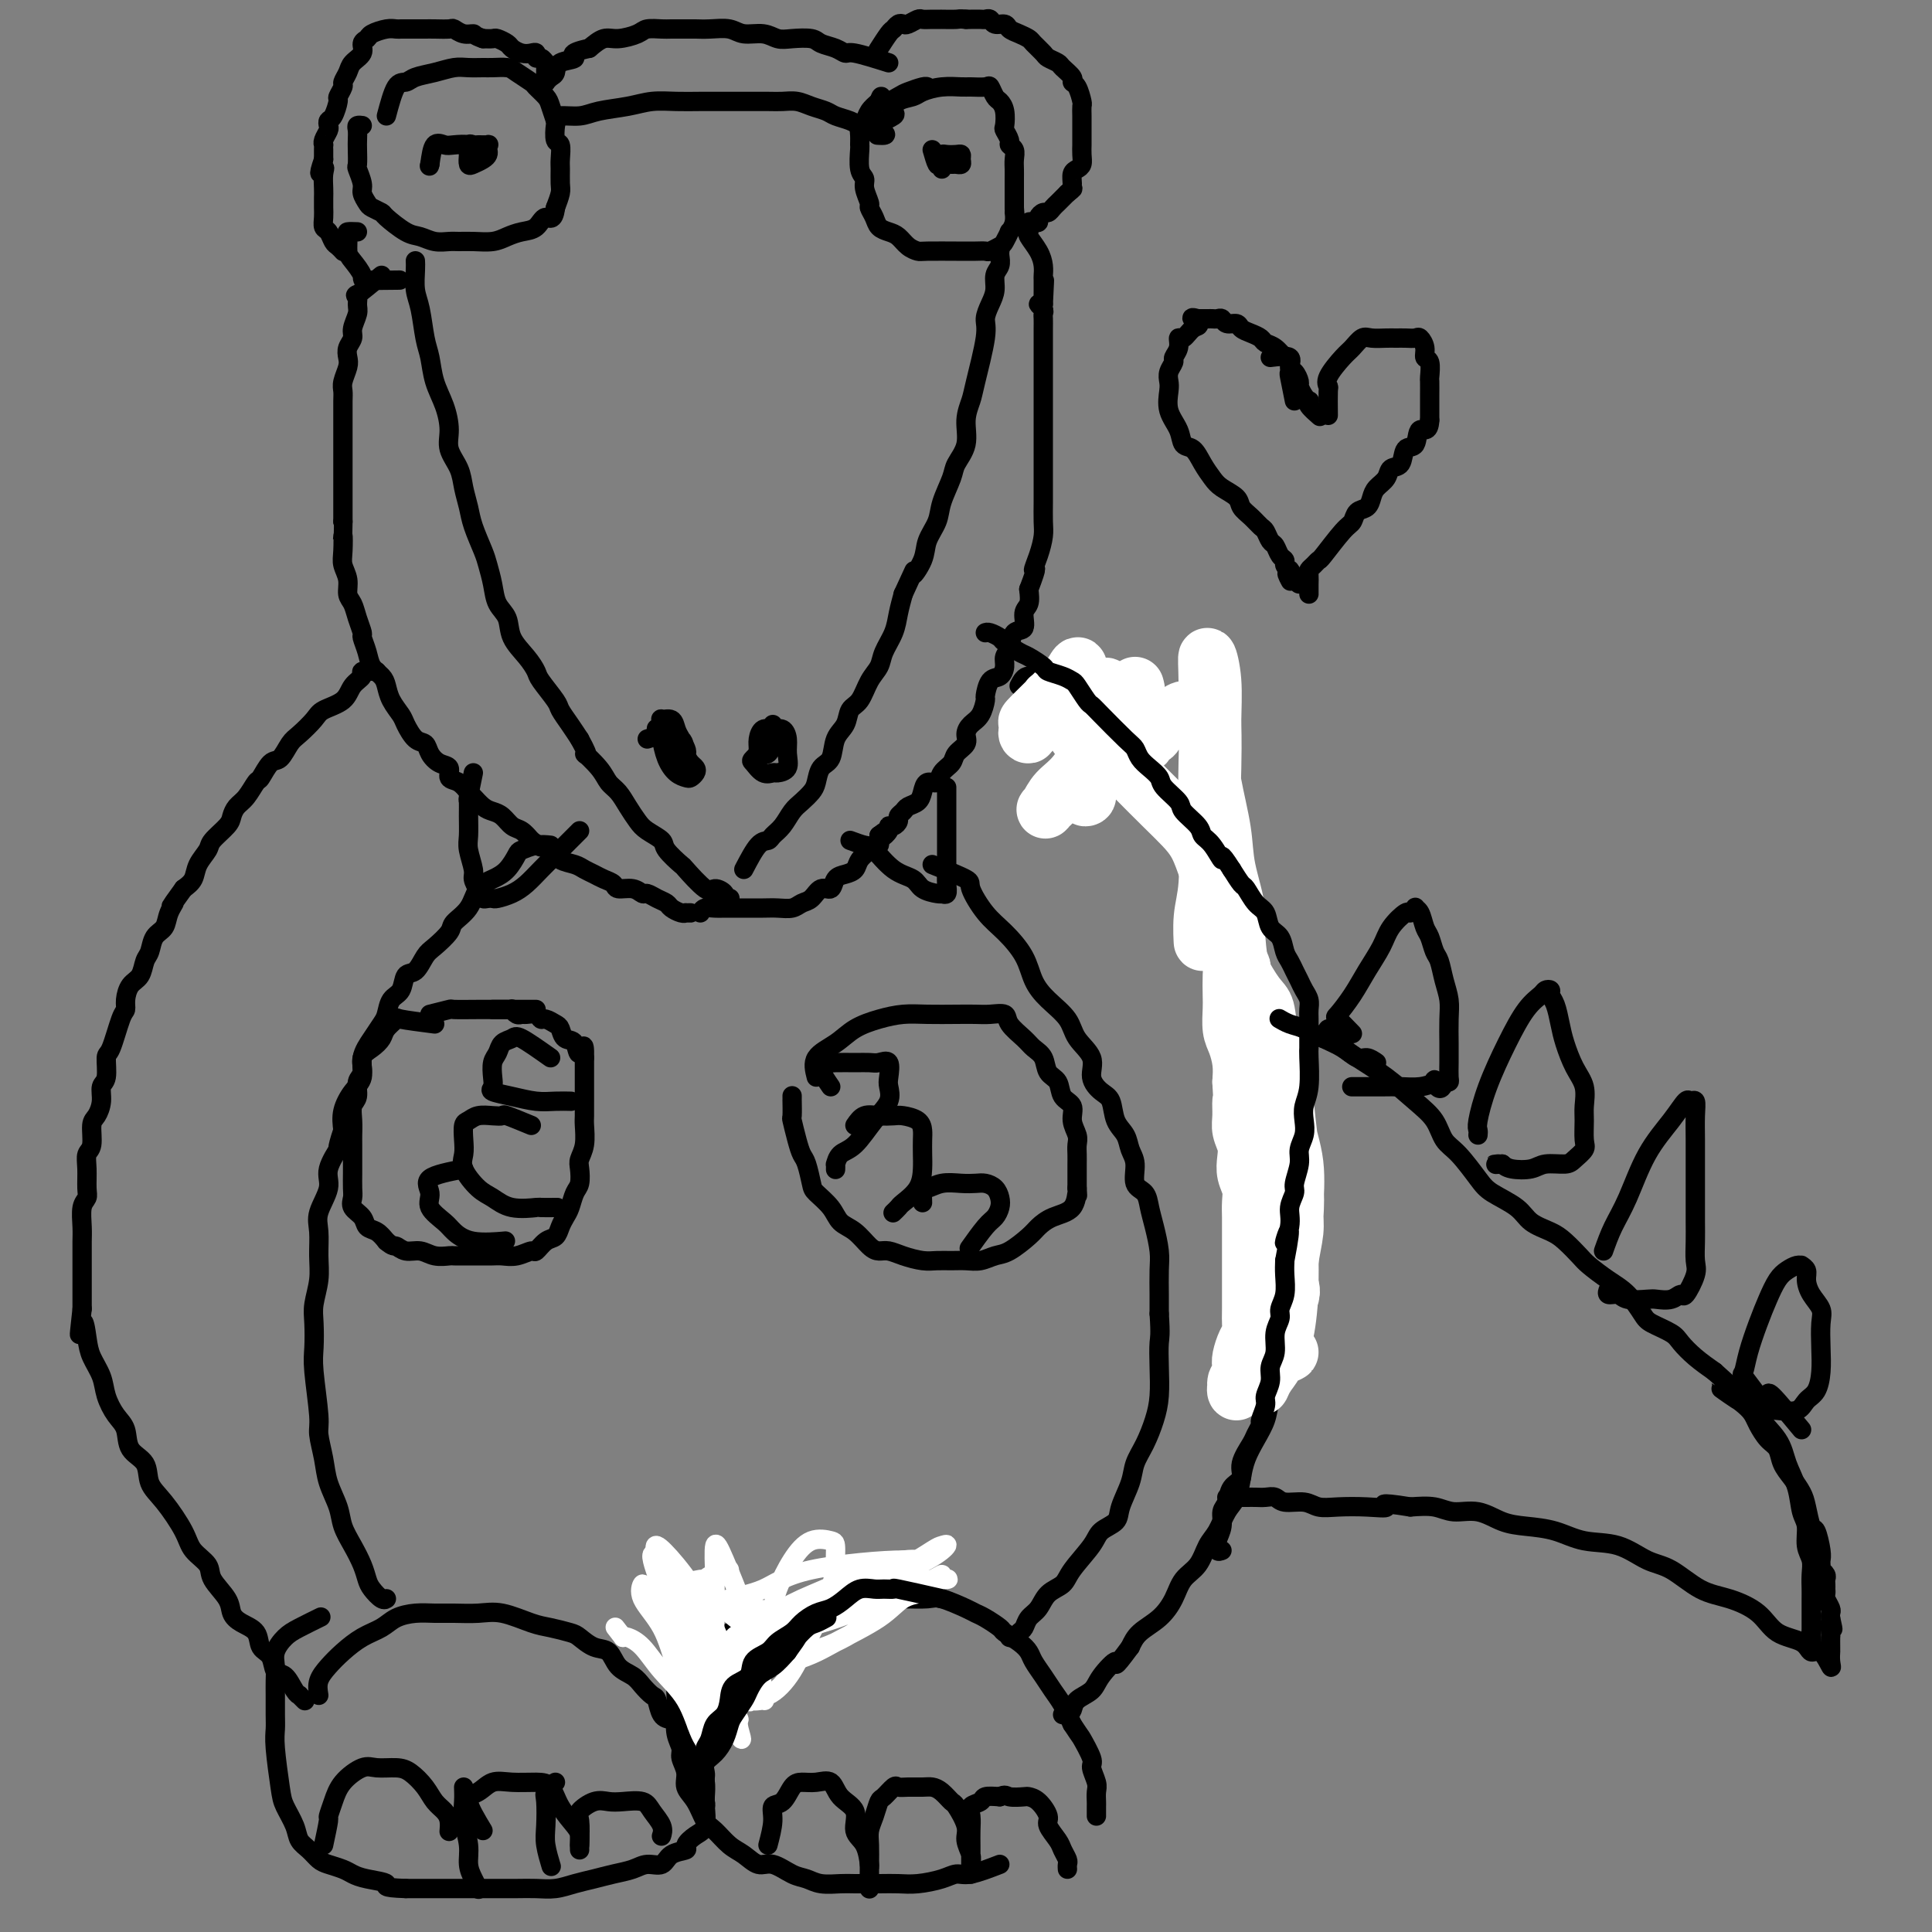 <svg viewBox='0 0 400 400' version='1.1' xmlns='http://www.w3.org/2000/svg' xmlns:xlink='http://www.w3.org/1999/xlink'><rect x="0" y="0" width="400" height="400" fill="#808080" stroke="none"/><g fill='none' stroke='#000000' stroke-width='4' stroke-linecap='round' stroke-linejoin='round'><path d='M90,212c-2.901,-0.375 -5.802,-0.749 -7,-1c-1.198,-0.251 -0.693,-0.378 -1,0c-0.307,0.378 -1.426,1.260 -2,2c-0.574,0.740 -0.603,1.338 -1,2c-0.397,0.662 -1.163,1.389 -2,2c-0.837,0.611 -1.745,1.108 -2,2c-0.255,0.892 0.142,2.181 0,3c-0.142,0.819 -0.823,1.168 -1,2c-0.177,0.832 0.149,2.146 0,3c-0.149,0.854 -0.772,1.248 -1,2c-0.228,0.752 -0.061,1.863 0,3c0.061,1.137 0.016,2.300 0,3c-0.016,0.700 -0.004,0.936 0,2c0.004,1.064 -0.001,2.957 0,4c0.001,1.043 0.007,1.238 0,2c-0.007,0.762 -0.028,2.092 0,3c0.028,0.908 0.104,1.394 0,2c-0.104,0.606 -0.390,1.331 0,2c0.390,0.669 1.455,1.282 2,2c0.545,0.718 0.570,1.539 1,2c0.430,0.461 1.266,0.560 2,1c0.734,0.440 1.367,1.220 2,2'/><path d='M80,257c1.454,1.244 1.587,0.855 2,1c0.413,0.145 1.104,0.823 2,1c0.896,0.177 1.997,-0.149 3,0c1.003,0.149 1.907,0.772 3,1c1.093,0.228 2.376,0.061 3,0c0.624,-0.061 0.590,-0.016 1,0c0.410,0.016 1.264,0.004 2,0c0.736,-0.004 1.354,0.000 2,0c0.646,-0.000 1.318,-0.004 2,0c0.682,0.004 1.372,0.017 2,0c0.628,-0.017 1.193,-0.064 2,0c0.807,0.064 1.855,0.239 3,0c1.145,-0.239 2.387,-0.893 3,-1c0.613,-0.107 0.598,0.333 1,0c0.402,-0.333 1.221,-1.439 2,-2c0.779,-0.561 1.518,-0.577 2,-1c0.482,-0.423 0.707,-1.253 1,-2c0.293,-0.747 0.653,-1.411 1,-2c0.347,-0.589 0.680,-1.102 1,-2c0.320,-0.898 0.625,-2.182 1,-3c0.375,-0.818 0.818,-1.171 1,-2c0.182,-0.829 0.101,-2.133 0,-3c-0.101,-0.867 -0.223,-1.299 0,-2c0.223,-0.701 0.792,-1.673 1,-3c0.208,-1.327 0.056,-3.008 0,-4c-0.056,-0.992 -0.015,-1.295 0,-2c0.015,-0.705 0.004,-1.813 0,-3c-0.004,-1.187 -0.001,-2.452 0,-3c0.001,-0.548 0.000,-0.378 0,-1c-0.000,-0.622 -0.000,-2.035 0,-3c0.000,-0.965 0.000,-1.483 0,-2'/><path d='M121,219c0.115,-4.445 -0.598,-1.558 -1,-1c-0.402,0.558 -0.493,-1.214 -1,-2c-0.507,-0.786 -1.432,-0.588 -2,-1c-0.568,-0.412 -0.781,-1.435 -1,-2c-0.219,-0.565 -0.444,-0.673 -1,-1c-0.556,-0.327 -1.444,-0.872 -2,-1c-0.556,-0.128 -0.778,0.163 -1,0c-0.222,-0.163 -0.442,-0.779 -1,-1c-0.558,-0.221 -1.455,-0.045 -2,0c-0.545,0.045 -0.737,-0.041 -1,0c-0.263,0.041 -0.595,0.207 -1,0c-0.405,-0.207 -0.882,-0.788 -1,-1c-0.118,-0.212 0.122,-0.057 0,0c-0.122,0.057 -0.607,0.015 -1,0c-0.393,-0.015 -0.693,-0.004 -1,0c-0.307,0.004 -0.621,0.001 -1,0c-0.379,-0.001 -0.823,-0.000 -1,0c-0.177,0.000 -0.089,0.000 0,0'/><path d='M114,219c-2.364,-1.674 -4.728,-3.347 -6,-4c-1.272,-0.653 -1.451,-0.285 -2,0c-0.549,0.285 -1.467,0.486 -2,1c-0.533,0.514 -0.682,1.342 -1,2c-0.318,0.658 -0.806,1.146 -1,2c-0.194,0.854 -0.093,2.075 0,3c0.093,0.925 0.177,1.554 0,2c-0.177,0.446 -0.614,0.708 0,1c0.614,0.292 2.281,0.614 4,1c1.719,0.386 3.492,0.835 5,1c1.508,0.165 2.752,0.044 4,0c1.248,-0.044 2.499,-0.013 3,0c0.501,0.013 0.250,0.006 0,0'/><path d='M110,233c-2.040,-0.843 -4.080,-1.687 -5,-2c-0.920,-0.313 -0.719,-0.097 -1,0c-0.281,0.097 -1.042,0.073 -2,0c-0.958,-0.073 -2.112,-0.196 -3,0c-0.888,0.196 -1.508,0.712 -2,1c-0.492,0.288 -0.855,0.350 -1,1c-0.145,0.650 -0.073,1.889 0,3c0.073,1.111 0.145,2.095 0,3c-0.145,0.905 -0.507,1.731 0,3c0.507,1.269 1.884,2.981 3,4c1.116,1.019 1.970,1.345 3,2c1.030,0.655 2.234,1.640 4,2c1.766,0.360 4.092,0.097 5,0c0.908,-0.097 0.398,-0.026 1,0c0.602,0.026 2.315,0.007 3,0c0.685,-0.007 0.343,-0.004 0,0'/><path d='M96,242c-2.980,0.575 -5.960,1.151 -7,2c-1.040,0.849 -0.140,1.972 0,3c0.140,1.028 -0.480,1.960 0,3c0.480,1.040 2.060,2.187 3,3c0.940,0.813 1.242,1.290 2,2c0.758,0.710 1.973,1.653 4,2c2.027,0.347 4.865,0.099 6,0c1.135,-0.099 0.568,-0.050 0,0'/><path d='M169,223c-0.363,-1.428 -0.727,-2.856 0,-4c0.727,-1.144 2.544,-2.005 4,-3c1.456,-0.995 2.549,-2.123 4,-3c1.451,-0.877 3.259,-1.503 5,-2c1.741,-0.497 3.413,-0.865 5,-1c1.587,-0.135 3.088,-0.038 5,0c1.912,0.038 4.237,0.015 6,0c1.763,-0.015 2.966,-0.023 4,0c1.034,0.023 1.901,0.075 3,0c1.099,-0.075 2.431,-0.278 3,0c0.569,0.278 0.375,1.037 1,2c0.625,0.963 2.069,2.130 3,3c0.931,0.870 1.347,1.444 2,2c0.653,0.556 1.542,1.093 2,2c0.458,0.907 0.486,2.185 1,3c0.514,0.815 1.515,1.167 2,2c0.485,0.833 0.456,2.149 1,3c0.544,0.851 1.662,1.239 2,2c0.338,0.761 -0.106,1.895 0,3c0.106,1.105 0.760,2.182 1,3c0.240,0.818 0.064,1.377 0,2c-0.064,0.623 -0.017,1.311 0,2c0.017,0.689 0.005,1.378 0,2c-0.005,0.622 -0.001,1.178 0,2c0.001,0.822 0.001,1.911 0,3'/><path d='M223,246c0.162,2.700 0.067,0.949 0,1c-0.067,0.051 -0.108,1.905 -1,3c-0.892,1.095 -2.637,1.431 -4,2c-1.363,0.569 -2.346,1.372 -3,2c-0.654,0.628 -0.979,1.082 -2,2c-1.021,0.918 -2.738,2.298 -4,3c-1.262,0.702 -2.071,0.724 -3,1c-0.929,0.276 -1.980,0.807 -3,1c-1.020,0.193 -2.009,0.049 -3,0c-0.991,-0.049 -1.984,-0.003 -3,0c-1.016,0.003 -2.054,-0.037 -3,0c-0.946,0.037 -1.800,0.152 -3,0c-1.200,-0.152 -2.747,-0.573 -4,-1c-1.253,-0.427 -2.213,-0.862 -3,-1c-0.787,-0.138 -1.403,0.021 -2,0c-0.597,-0.021 -1.176,-0.222 -2,-1c-0.824,-0.778 -1.894,-2.132 -3,-3c-1.106,-0.868 -2.247,-1.251 -3,-2c-0.753,-0.749 -1.119,-1.863 -2,-3c-0.881,-1.137 -2.277,-2.298 -3,-3c-0.723,-0.702 -0.772,-0.945 -1,-2c-0.228,-1.055 -0.636,-2.920 -1,-4c-0.364,-1.080 -0.686,-1.373 -1,-2c-0.314,-0.627 -0.620,-1.589 -1,-3c-0.380,-1.411 -0.834,-3.271 -1,-4c-0.166,-0.729 -0.045,-0.325 0,-1c0.045,-0.675 0.012,-2.428 0,-3c-0.012,-0.572 -0.003,0.038 0,0c0.003,-0.038 0.001,-0.725 0,-1c-0.001,-0.275 -0.000,-0.137 0,0'/><path d='M172,225c-1.085,-1.577 -2.170,-3.154 -2,-4c0.170,-0.846 1.594,-0.961 3,-1c1.406,-0.039 2.794,-0.000 4,0c1.206,0.000 2.232,-0.037 3,0c0.768,0.037 1.280,0.148 2,0c0.720,-0.148 1.649,-0.555 2,0c0.351,0.555 0.124,2.071 0,3c-0.124,0.929 -0.145,1.270 0,2c0.145,0.730 0.456,1.850 0,3c-0.456,1.150 -1.677,2.332 -3,4c-1.323,1.668 -2.747,3.824 -4,5c-1.253,1.176 -2.336,1.373 -3,2c-0.664,0.627 -0.910,1.683 -1,2c-0.090,0.317 -0.024,-0.107 0,0c0.024,0.107 0.007,0.745 0,1c-0.007,0.255 -0.003,0.128 0,0'/><path d='M177,233c0.586,-0.844 1.173,-1.688 2,-2c0.827,-0.312 1.896,-0.091 3,0c1.104,0.091 2.243,0.054 3,0c0.757,-0.054 1.131,-0.124 2,0c0.869,0.124 2.233,0.444 3,1c0.767,0.556 0.937,1.348 1,2c0.063,0.652 0.020,1.162 0,2c-0.020,0.838 -0.019,2.003 0,3c0.019,0.997 0.054,1.826 0,3c-0.054,1.174 -0.197,2.693 -1,4c-0.803,1.307 -2.267,2.402 -3,3c-0.733,0.598 -0.736,0.699 -1,1c-0.264,0.301 -0.790,0.800 -1,1c-0.210,0.200 -0.105,0.100 0,0'/><path d='M191,249c-0.049,-1.298 -0.098,-2.596 0,-3c0.098,-0.404 0.344,0.087 1,0c0.656,-0.087 1.724,-0.753 3,-1c1.276,-0.247 2.762,-0.074 4,0c1.238,0.074 2.227,0.050 3,0c0.773,-0.050 1.329,-0.126 2,0c0.671,0.126 1.457,0.454 2,1c0.543,0.546 0.842,1.310 1,2c0.158,0.690 0.175,1.306 0,2c-0.175,0.694 -0.542,1.464 -1,2c-0.458,0.536 -1.008,0.837 -2,2c-0.992,1.163 -2.426,3.190 -3,4c-0.574,0.810 -0.287,0.405 0,0'/><path d='M89,210c1.693,-0.423 3.387,-0.845 4,-1c0.613,-0.155 0.146,-0.041 1,0c0.854,0.041 3.027,0.011 5,0c1.973,-0.011 3.744,-0.003 5,0c1.256,0.003 1.996,0.001 3,0c1.004,-0.001 2.270,-0.000 3,0c0.730,0.000 0.923,0.000 1,0c0.077,-0.000 0.039,-0.000 0,0'/><path d='M98,160c-0.423,2.063 -0.847,4.126 -1,5c-0.153,0.874 -0.037,0.559 0,1c0.037,0.441 -0.005,1.637 0,3c0.005,1.363 0.057,2.894 0,4c-0.057,1.106 -0.221,1.788 0,3c0.221,1.212 0.829,2.956 1,4c0.171,1.044 -0.095,1.390 0,2c0.095,0.610 0.551,1.484 1,2c0.449,0.516 0.892,0.675 1,1c0.108,0.325 -0.120,0.817 0,1c0.120,0.183 0.587,0.058 1,0c0.413,-0.058 0.771,-0.049 1,0c0.229,0.049 0.330,0.137 1,0c0.670,-0.137 1.908,-0.498 3,-1c1.092,-0.502 2.036,-1.146 3,-2c0.964,-0.854 1.947,-1.917 3,-3c1.053,-1.083 2.177,-2.185 3,-3c0.823,-0.815 1.345,-1.343 2,-2c0.655,-0.657 1.444,-1.444 2,-2c0.556,-0.556 0.881,-0.880 1,-1c0.119,-0.120 0.034,-0.034 0,0c-0.034,0.034 -0.017,0.017 0,0'/><path d='M176,174c1.133,0.418 2.266,0.837 3,1c0.734,0.163 1.068,0.072 2,1c0.932,0.928 2.460,2.876 4,4c1.540,1.124 3.091,1.425 4,2c0.909,0.575 1.176,1.423 2,2c0.824,0.577 2.207,0.881 3,1c0.793,0.119 0.997,0.052 1,0c0.003,-0.052 -0.195,-0.088 0,0c0.195,0.088 0.784,0.302 1,0c0.216,-0.302 0.058,-1.119 0,-2c-0.058,-0.881 -0.015,-1.825 0,-3c0.015,-1.175 0.004,-2.580 0,-4c-0.004,-1.420 -0.001,-2.853 0,-4c0.001,-1.147 0.000,-2.006 0,-3c-0.000,-0.994 -0.000,-2.122 0,-3c0.000,-0.878 0.000,-1.506 0,-2c-0.000,-0.494 -0.000,-0.856 0,-1c0.000,-0.144 0.000,-0.072 0,0'/><path d='M79,57c-2.116,1.741 -4.231,3.481 -5,4c-0.769,0.519 -0.191,-0.184 0,0c0.191,0.184 -0.005,1.257 0,2c0.005,0.743 0.211,1.158 0,2c-0.211,0.842 -0.840,2.111 -1,3c-0.160,0.889 0.150,1.396 0,2c-0.150,0.604 -0.758,1.303 -1,2c-0.242,0.697 -0.117,1.393 0,2c0.117,0.607 0.228,1.126 0,2c-0.228,0.874 -0.793,2.105 -1,3c-0.207,0.895 -0.055,1.455 0,2c0.055,0.545 0.015,1.077 0,2c-0.015,0.923 -0.004,2.238 0,3c0.004,0.762 0.001,0.969 0,2c-0.001,1.031 -0.000,2.884 0,4c0.000,1.116 0.000,1.495 0,2c-0.000,0.505 -0.000,1.135 0,2c0.000,0.865 0.000,1.964 0,3c-0.000,1.036 -0.000,2.010 0,3c0.000,0.990 0.000,1.997 0,3c-0.000,1.003 -0.000,2.001 0,3'/><path d='M71,108c-0.159,6.105 -0.058,3.369 0,3c0.058,-0.369 0.071,1.630 0,3c-0.071,1.370 -0.227,2.113 0,3c0.227,0.887 0.835,1.919 1,3c0.165,1.081 -0.114,2.210 0,3c0.114,0.790 0.622,1.240 1,2c0.378,0.760 0.625,1.831 1,3c0.375,1.169 0.878,2.435 1,3c0.122,0.565 -0.136,0.430 0,1c0.136,0.570 0.665,1.846 1,3c0.335,1.154 0.475,2.186 1,3c0.525,0.814 1.435,1.410 2,2c0.565,0.590 0.784,1.174 1,2c0.216,0.826 0.429,1.894 1,3c0.571,1.106 1.500,2.249 2,3c0.500,0.751 0.570,1.108 1,2c0.430,0.892 1.219,2.318 2,3c0.781,0.682 1.553,0.621 2,1c0.447,0.379 0.570,1.200 1,2c0.430,0.800 1.166,1.580 2,2c0.834,0.420 1.767,0.479 2,1c0.233,0.521 -0.233,1.505 0,2c0.233,0.495 1.165,0.500 2,1c0.835,0.500 1.575,1.495 2,2c0.425,0.505 0.537,0.521 1,1c0.463,0.479 1.279,1.423 2,2c0.721,0.577 1.348,0.787 2,1c0.652,0.213 1.329,0.428 2,1c0.671,0.572 1.334,1.500 2,2c0.666,0.500 1.333,0.571 2,1c0.667,0.429 1.333,1.214 2,2'/><path d='M110,174c2.983,2.206 1.940,1.221 2,1c0.060,-0.221 1.223,0.322 2,1c0.777,0.678 1.166,1.491 2,2c0.834,0.509 2.111,0.713 3,1c0.889,0.287 1.388,0.655 2,1c0.612,0.345 1.336,0.666 2,1c0.664,0.334 1.267,0.682 2,1c0.733,0.318 1.596,0.606 2,1c0.404,0.394 0.349,0.893 1,1c0.651,0.107 2.010,-0.179 3,0c0.990,0.179 1.612,0.821 2,1c0.388,0.179 0.541,-0.106 1,0c0.459,0.106 1.223,0.603 2,1c0.777,0.397 1.566,0.695 2,1c0.434,0.305 0.512,0.618 1,1c0.488,0.382 1.385,0.834 2,1c0.615,0.166 0.948,0.044 1,0c0.052,-0.044 -0.178,-0.012 0,0c0.178,0.012 0.765,0.003 1,0c0.235,-0.003 0.117,-0.002 0,0'/><path d='M145,189c0.232,-0.423 0.463,-0.845 1,-1c0.537,-0.155 1.378,-0.042 2,0c0.622,0.042 1.024,0.012 2,0c0.976,-0.012 2.527,-0.007 4,0c1.473,0.007 2.870,0.014 4,0c1.130,-0.014 1.993,-0.050 3,0c1.007,0.050 2.158,0.187 3,0c0.842,-0.187 1.377,-0.698 2,-1c0.623,-0.302 1.335,-0.396 2,-1c0.665,-0.604 1.281,-1.719 2,-2c0.719,-0.281 1.539,0.273 2,0c0.461,-0.273 0.561,-1.372 1,-2c0.439,-0.628 1.217,-0.785 2,-1c0.783,-0.215 1.573,-0.488 2,-1c0.427,-0.512 0.493,-1.265 1,-2c0.507,-0.735 1.456,-1.454 2,-2c0.544,-0.546 0.682,-0.920 1,-1c0.318,-0.080 0.816,0.132 1,0c0.184,-0.132 0.052,-0.609 0,-1c-0.052,-0.391 -0.026,-0.695 0,-1'/><path d='M182,173c2.947,-2.277 1.316,-0.469 1,0c-0.316,0.469 0.685,-0.399 1,-1c0.315,-0.601 -0.056,-0.934 0,-1c0.056,-0.066 0.539,0.137 1,0c0.461,-0.137 0.901,-0.613 1,-1c0.099,-0.387 -0.142,-0.683 0,-1c0.142,-0.317 0.667,-0.653 1,-1c0.333,-0.347 0.475,-0.704 1,-1c0.525,-0.296 1.435,-0.530 2,-1c0.565,-0.470 0.785,-1.176 1,-2c0.215,-0.824 0.423,-1.768 1,-2c0.577,-0.232 1.521,0.247 2,0c0.479,-0.247 0.492,-1.221 1,-2c0.508,-0.779 1.511,-1.364 2,-2c0.489,-0.636 0.463,-1.324 1,-2c0.537,-0.676 1.636,-1.341 2,-2c0.364,-0.659 -0.008,-1.312 0,-2c0.008,-0.688 0.397,-1.410 1,-2c0.603,-0.590 1.422,-1.046 2,-2c0.578,-0.954 0.915,-2.405 1,-3c0.085,-0.595 -0.083,-0.334 0,-1c0.083,-0.666 0.418,-2.260 1,-3c0.582,-0.740 1.412,-0.626 2,-1c0.588,-0.374 0.936,-1.236 1,-2c0.064,-0.764 -0.156,-1.430 0,-2c0.156,-0.570 0.686,-1.044 1,-2c0.314,-0.956 0.410,-2.394 1,-3c0.590,-0.606 1.674,-0.379 2,-1c0.326,-0.621 -0.104,-2.090 0,-3c0.104,-0.910 0.744,-1.260 1,-2c0.256,-0.740 0.128,-1.870 0,-3'/><path d='M213,122c2.193,-5.730 1.176,-4.056 1,-4c-0.176,0.056 0.489,-1.505 1,-3c0.511,-1.495 0.869,-2.922 1,-4c0.131,-1.078 0.035,-1.807 0,-3c-0.035,-1.193 -0.009,-2.852 0,-4c0.009,-1.148 0.003,-1.787 0,-3c-0.003,-1.213 -0.001,-3.000 0,-4c0.001,-1.000 0.000,-1.213 0,-2c-0.000,-0.787 -0.000,-2.149 0,-3c0.000,-0.851 0.000,-1.190 0,-2c-0.000,-0.810 -0.000,-2.090 0,-3c0.000,-0.910 0.000,-1.451 0,-2c-0.000,-0.549 0.000,-1.106 0,-2c-0.000,-0.894 -0.000,-2.126 0,-3c0.000,-0.874 0.000,-1.389 0,-2c-0.000,-0.611 -0.000,-1.318 0,-2c0.000,-0.682 0.000,-1.338 0,-2c-0.000,-0.662 -0.000,-1.329 0,-2c0.000,-0.671 0.001,-1.345 0,-2c-0.001,-0.655 -0.005,-1.289 0,-2c0.005,-0.711 0.018,-1.497 0,-2c-0.018,-0.503 -0.067,-0.722 0,-1c0.067,-0.278 0.249,-0.613 0,-1c-0.249,-0.387 -0.928,-0.825 -1,-1c-0.072,-0.175 0.464,-0.088 1,0'/><path d='M216,63c0.464,-9.291 0.124,-3.018 0,-1c-0.124,2.018 -0.033,-0.218 0,-1c0.033,-0.782 0.009,-0.110 0,0c-0.009,0.110 -0.004,-0.343 0,-1c0.004,-0.657 0.008,-1.517 0,-2c-0.008,-0.483 -0.027,-0.588 0,-1c0.027,-0.412 0.098,-1.133 0,-2c-0.098,-0.867 -0.367,-1.882 -1,-3c-0.633,-1.118 -1.631,-2.338 -2,-3c-0.369,-0.662 -0.109,-0.765 0,-1c0.109,-0.235 0.067,-0.602 0,-1c-0.067,-0.398 -0.159,-0.829 0,-1c0.159,-0.171 0.567,-0.084 1,0c0.433,0.084 0.889,0.163 1,0c0.111,-0.163 -0.125,-0.568 0,-1c0.125,-0.432 0.611,-0.889 1,-1c0.389,-0.111 0.682,0.125 1,0c0.318,-0.125 0.663,-0.611 1,-1c0.337,-0.389 0.668,-0.682 1,-1c0.332,-0.318 0.666,-0.662 1,-1c0.334,-0.338 0.667,-0.669 1,-1'/><path d='M221,40c1.461,-1.123 1.113,-0.930 1,-1c-0.113,-0.070 0.008,-0.403 0,-1c-0.008,-0.597 -0.146,-1.459 0,-2c0.146,-0.541 0.575,-0.760 1,-1c0.425,-0.240 0.846,-0.502 1,-1c0.154,-0.498 0.041,-1.232 0,-2c-0.041,-0.768 -0.011,-1.570 0,-2c0.011,-0.430 0.003,-0.487 0,-1c-0.003,-0.513 -0.000,-1.483 0,-2c0.000,-0.517 -0.003,-0.580 0,-1c0.003,-0.420 0.011,-1.198 0,-2c-0.011,-0.802 -0.039,-1.628 0,-2c0.039,-0.372 0.147,-0.288 0,-1c-0.147,-0.712 -0.549,-2.218 -1,-3c-0.451,-0.782 -0.951,-0.840 -1,-1c-0.049,-0.160 0.353,-0.423 0,-1c-0.353,-0.577 -1.460,-1.468 -2,-2c-0.540,-0.532 -0.511,-0.706 -1,-1c-0.489,-0.294 -1.496,-0.709 -2,-1c-0.504,-0.291 -0.506,-0.459 -1,-1c-0.494,-0.541 -1.479,-1.455 -2,-2c-0.521,-0.545 -0.577,-0.719 -1,-1c-0.423,-0.281 -1.212,-0.667 -2,-1c-0.788,-0.333 -1.573,-0.611 -2,-1c-0.427,-0.389 -0.495,-0.889 -1,-1c-0.505,-0.111 -1.448,0.166 -2,0c-0.552,-0.166 -0.712,-0.777 -1,-1c-0.288,-0.223 -0.704,-0.060 -1,0c-0.296,0.060 -0.471,0.016 -1,0c-0.529,-0.016 -1.412,-0.004 -2,0c-0.588,0.004 -0.882,0.001 -1,0c-0.118,-0.001 -0.059,-0.001 0,0'/><path d='M200,4c-1.502,-0.155 -1.257,-0.041 -2,0c-0.743,0.041 -2.474,0.010 -3,0c-0.526,-0.010 0.154,0.001 0,0c-0.154,-0.001 -1.140,-0.014 -2,0c-0.860,0.014 -1.592,0.055 -2,0c-0.408,-0.055 -0.491,-0.207 -1,0c-0.509,0.207 -1.445,0.774 -2,1c-0.555,0.226 -0.731,0.110 -1,0c-0.269,-0.110 -0.633,-0.215 -1,0c-0.367,0.215 -0.738,0.748 -1,1c-0.262,0.252 -0.417,0.222 -1,1c-0.583,0.778 -1.595,2.365 -2,3c-0.405,0.635 -0.202,0.317 0,0'/><path d='M181,26c1.699,-0.786 3.398,-1.572 4,-2c0.602,-0.428 0.106,-0.497 0,-1c-0.106,-0.503 0.178,-1.441 1,-2c0.822,-0.559 2.183,-0.738 3,-1c0.817,-0.262 1.091,-0.606 2,-1c0.909,-0.394 2.453,-0.840 4,-1c1.547,-0.160 3.097,-0.036 4,0c0.903,0.036 1.159,-0.016 2,0c0.841,0.016 2.268,0.100 3,0c0.732,-0.100 0.771,-0.384 1,0c0.229,0.384 0.649,1.436 1,2c0.351,0.564 0.634,0.641 1,1c0.366,0.359 0.815,0.999 1,2c0.185,1.001 0.106,2.361 0,3c-0.106,0.639 -0.239,0.555 0,1c0.239,0.445 0.849,1.418 1,2c0.151,0.582 -0.156,0.775 0,1c0.156,0.225 0.774,0.484 1,1c0.226,0.516 0.061,1.289 0,2c-0.061,0.711 -0.016,1.360 0,2c0.016,0.640 0.004,1.271 0,2c-0.004,0.729 -0.001,1.556 0,2c0.001,0.444 0.000,0.504 0,1c-0.000,0.496 -0.000,1.427 0,2c0.000,0.573 0.000,0.786 0,1'/><path d='M210,43c0.292,3.234 0.022,1.318 0,1c-0.022,-0.318 0.202,0.961 0,2c-0.202,1.039 -0.832,1.837 -1,2c-0.168,0.163 0.124,-0.310 0,0c-0.124,0.310 -0.666,1.404 -1,2c-0.334,0.596 -0.461,0.696 -1,1c-0.539,0.304 -1.491,0.814 -2,1c-0.509,0.186 -0.574,0.050 -1,0c-0.426,-0.050 -1.213,-0.013 -2,0c-0.787,0.013 -1.576,0.001 -2,0c-0.424,-0.001 -0.484,0.007 -2,0c-1.516,-0.007 -4.489,-0.029 -6,0c-1.511,0.029 -1.560,0.111 -2,0c-0.440,-0.111 -1.269,-0.414 -2,-1c-0.731,-0.586 -1.363,-1.457 -2,-2c-0.637,-0.543 -1.280,-0.760 -2,-1c-0.720,-0.240 -1.517,-0.505 -2,-1c-0.483,-0.495 -0.650,-1.221 -1,-2c-0.350,-0.779 -0.882,-1.610 -1,-2c-0.118,-0.390 0.179,-0.340 0,-1c-0.179,-0.660 -0.833,-2.032 -1,-3c-0.167,-0.968 0.152,-1.533 0,-2c-0.152,-0.467 -0.773,-0.836 -1,-2c-0.227,-1.164 -0.058,-3.123 0,-4c0.058,-0.877 0.004,-0.672 0,-1c-0.004,-0.328 0.043,-1.190 0,-2c-0.043,-0.810 -0.177,-1.568 0,-2c0.177,-0.432 0.663,-0.539 1,-1c0.337,-0.461 0.525,-1.274 1,-2c0.475,-0.726 1.238,-1.363 2,-2'/><path d='M182,21c0.684,-2.117 0.393,-0.410 1,0c0.607,0.410 2.110,-0.479 3,-1c0.890,-0.521 1.166,-0.676 2,-1c0.834,-0.324 2.224,-0.818 3,-1c0.776,-0.182 0.936,-0.052 1,0c0.064,0.052 0.032,0.026 0,0'/><path d='M193,31c0.364,1.268 0.728,2.537 1,3c0.272,0.463 0.451,0.121 1,0c0.549,-0.121 1.468,-0.022 2,0c0.532,0.022 0.676,-0.033 1,0c0.324,0.033 0.826,0.153 1,0c0.174,-0.153 0.018,-0.578 0,-1c-0.018,-0.422 0.100,-0.842 0,-1c-0.100,-0.158 -0.419,-0.054 -1,0c-0.581,0.054 -1.424,0.057 -2,0c-0.576,-0.057 -0.886,-0.173 -1,0c-0.114,0.173 -0.030,0.634 0,1c0.030,0.366 0.008,0.637 0,1c-0.008,0.363 -0.002,0.818 0,1c0.002,0.182 0.001,0.091 0,0'/><path d='M184,13c-2.771,-0.870 -5.542,-1.739 -7,-2c-1.458,-0.261 -1.605,0.088 -2,0c-0.395,-0.088 -1.040,-0.611 -2,-1c-0.960,-0.389 -2.237,-0.644 -3,-1c-0.763,-0.356 -1.012,-0.812 -2,-1c-0.988,-0.188 -2.714,-0.107 -4,0c-1.286,0.107 -2.133,0.239 -3,0c-0.867,-0.239 -1.755,-0.849 -3,-1c-1.245,-0.151 -2.846,0.156 -4,0c-1.154,-0.156 -1.860,-0.774 -3,-1c-1.140,-0.226 -2.713,-0.060 -4,0c-1.287,0.060 -2.288,0.015 -3,0c-0.712,-0.015 -1.133,-0.001 -2,0c-0.867,0.001 -2.178,-0.010 -3,0c-0.822,0.010 -1.154,0.040 -2,0c-0.846,-0.040 -2.207,-0.149 -3,0c-0.793,0.149 -1.017,0.555 -2,1c-0.983,0.445 -2.726,0.927 -4,1c-1.274,0.073 -2.078,-0.265 -3,0c-0.922,0.265 -1.961,1.132 -3,2'/><path d='M122,10c-4.997,1.040 -2.989,1.642 -3,2c-0.011,0.358 -2.041,0.474 -3,1c-0.959,0.526 -0.845,1.462 -1,2c-0.155,0.538 -0.577,0.677 -1,1c-0.423,0.323 -0.845,0.830 -1,1c-0.155,0.170 -0.041,0.004 0,0c0.041,-0.004 0.011,0.152 0,0c-0.011,-0.152 -0.002,-0.614 0,-1c0.002,-0.386 -0.002,-0.696 0,-1c0.002,-0.304 0.011,-0.602 0,-1c-0.011,-0.398 -0.041,-0.895 0,-1c0.041,-0.105 0.152,0.182 0,0c-0.152,-0.182 -0.568,-0.833 -1,-1c-0.432,-0.167 -0.879,0.148 -1,0c-0.121,-0.148 0.085,-0.760 0,-1c-0.085,-0.240 -0.460,-0.106 -1,0c-0.540,0.106 -1.243,0.186 -2,0c-0.757,-0.186 -1.567,-0.638 -2,-1c-0.433,-0.362 -0.487,-0.633 -1,-1c-0.513,-0.367 -1.484,-0.830 -2,-1c-0.516,-0.170 -0.576,-0.049 -1,0c-0.424,0.049 -1.212,0.024 -2,0'/><path d='M100,8c-2.064,-0.707 -1.726,-0.974 -2,-1c-0.274,-0.026 -1.162,0.189 -2,0c-0.838,-0.189 -1.628,-0.783 -2,-1c-0.372,-0.217 -0.327,-0.058 -1,0c-0.673,0.058 -2.064,0.016 -3,0c-0.936,-0.016 -1.416,-0.004 -2,0c-0.584,0.004 -1.271,0.000 -2,0c-0.729,-0.000 -1.498,0.003 -2,0c-0.502,-0.003 -0.736,-0.012 -1,0c-0.264,0.012 -0.558,0.044 -1,0c-0.442,-0.044 -1.031,-0.163 -2,0c-0.969,0.163 -2.319,0.610 -3,1c-0.681,0.390 -0.693,0.723 -1,1c-0.307,0.277 -0.909,0.498 -1,1c-0.091,0.502 0.331,1.285 0,2c-0.331,0.715 -1.413,1.362 -2,2c-0.587,0.638 -0.678,1.268 -1,2c-0.322,0.732 -0.874,1.566 -1,2c-0.126,0.434 0.173,0.469 0,1c-0.173,0.531 -0.817,1.557 -1,2c-0.183,0.443 0.096,0.303 0,1c-0.096,0.697 -0.565,2.232 -1,3c-0.435,0.768 -0.834,0.770 -1,1c-0.166,0.230 -0.097,0.688 0,1c0.097,0.312 0.222,0.478 0,1c-0.222,0.522 -0.792,1.400 -1,2c-0.208,0.600 -0.056,0.924 0,1c0.056,0.076 0.015,-0.095 0,0c-0.015,0.095 -0.004,0.456 0,1c0.004,0.544 0.002,1.272 0,2'/><path d='M67,33c-1.547,4.456 -0.415,2.598 0,2c0.415,-0.598 0.111,0.066 0,1c-0.111,0.934 -0.031,2.138 0,3c0.031,0.862 0.011,1.382 0,2c-0.011,0.618 -0.014,1.335 0,2c0.014,0.665 0.045,1.277 0,2c-0.045,0.723 -0.166,1.556 0,2c0.166,0.444 0.619,0.497 1,1c0.381,0.503 0.691,1.455 1,2c0.309,0.545 0.619,0.682 1,1c0.381,0.318 0.833,0.816 1,1c0.167,0.184 0.048,0.052 0,0c-0.048,-0.052 -0.024,-0.026 0,0'/><path d='M80,24c0.654,-2.447 1.309,-4.894 2,-6c0.691,-1.106 1.420,-0.871 2,-1c0.580,-0.129 1.013,-0.623 2,-1c0.987,-0.377 2.528,-0.637 4,-1c1.472,-0.363 2.874,-0.830 4,-1c1.126,-0.170 1.977,-0.044 3,0c1.023,0.044 2.218,0.005 3,0c0.782,-0.005 1.150,0.025 2,0c0.850,-0.025 2.182,-0.106 3,0c0.818,0.106 1.122,0.397 2,1c0.878,0.603 2.330,1.518 3,2c0.670,0.482 0.558,0.533 1,1c0.442,0.467 1.438,1.352 2,2c0.562,0.648 0.690,1.061 1,2c0.310,0.939 0.801,2.405 1,3c0.199,0.595 0.106,0.318 0,1c-0.106,0.682 -0.225,2.322 0,3c0.225,0.678 0.793,0.393 1,1c0.207,0.607 0.053,2.105 0,3c-0.053,0.895 -0.004,1.188 0,2c0.004,0.812 -0.037,2.142 0,3c0.037,0.858 0.154,1.245 0,2c-0.154,0.755 -0.577,1.877 -1,3'/><path d='M115,43c-0.370,3.129 -1.294,1.953 -2,2c-0.706,0.047 -1.193,1.319 -2,2c-0.807,0.681 -1.935,0.771 -3,1c-1.065,0.229 -2.066,0.597 -3,1c-0.934,0.403 -1.800,0.841 -3,1c-1.200,0.159 -2.733,0.039 -4,0c-1.267,-0.039 -2.266,0.003 -3,0c-0.734,-0.003 -1.202,-0.050 -2,0c-0.798,0.050 -1.925,0.196 -3,0c-1.075,-0.196 -2.099,-0.735 -3,-1c-0.901,-0.265 -1.680,-0.255 -3,-1c-1.320,-0.745 -3.181,-2.244 -4,-3c-0.819,-0.756 -0.597,-0.767 -1,-1c-0.403,-0.233 -1.432,-0.686 -2,-1c-0.568,-0.314 -0.674,-0.488 -1,-1c-0.326,-0.512 -0.872,-1.362 -1,-2c-0.128,-0.638 0.162,-1.063 0,-2c-0.162,-0.937 -0.775,-2.387 -1,-3c-0.225,-0.613 -0.061,-0.389 0,-1c0.061,-0.611 0.020,-2.059 0,-3c-0.020,-0.941 -0.019,-1.377 0,-2c0.019,-0.623 0.057,-1.435 0,-2c-0.057,-0.565 -0.208,-0.883 0,-1c0.208,-0.117 0.774,-0.033 1,0c0.226,0.033 0.113,0.017 0,0'/><path d='M97,32c-0.061,0.821 -0.121,1.643 0,2c0.121,0.357 0.424,0.250 1,0c0.576,-0.250 1.424,-0.641 2,-1c0.576,-0.359 0.880,-0.685 1,-1c0.120,-0.315 0.058,-0.620 0,-1c-0.058,-0.380 -0.110,-0.836 0,-1c0.110,-0.164 0.383,-0.038 0,0c-0.383,0.038 -1.423,-0.013 -2,0c-0.577,0.013 -0.690,0.092 -1,0c-0.310,-0.092 -0.816,-0.353 -1,0c-0.184,0.353 -0.047,1.320 0,2c0.047,0.680 0.003,1.072 0,1c-0.003,-0.072 0.036,-0.607 0,-1c-0.036,-0.393 -0.146,-0.644 0,-1c0.146,-0.356 0.547,-0.816 0,-1c-0.547,-0.184 -2.044,-0.090 -3,0c-0.956,0.090 -1.373,0.178 -2,0c-0.627,-0.178 -1.465,-0.622 -2,0c-0.535,0.622 -0.768,2.311 -1,4'/><path d='M89,34c-0.167,0.667 -0.083,0.333 0,0'/><path d='M134,153c1.239,-0.413 2.478,-0.826 3,-1c0.522,-0.174 0.325,-0.110 1,0c0.675,0.110 2.220,0.267 3,1c0.780,0.733 0.794,2.042 1,3c0.206,0.958 0.603,1.563 1,2c0.397,0.437 0.794,0.704 1,1c0.206,0.296 0.220,0.622 0,1c-0.220,0.378 -0.676,0.809 -1,1c-0.324,0.191 -0.518,0.140 -1,0c-0.482,-0.140 -1.253,-0.371 -2,-1c-0.747,-0.629 -1.470,-1.657 -2,-3c-0.530,-1.343 -0.867,-3.003 -1,-4c-0.133,-0.997 -0.061,-1.333 0,-2c0.061,-0.667 0.110,-1.665 0,-2c-0.110,-0.335 -0.380,-0.006 0,0c0.380,0.006 1.409,-0.310 2,0c0.591,0.310 0.744,1.246 1,2c0.256,0.754 0.617,1.327 1,2c0.383,0.673 0.789,1.446 1,2c0.211,0.554 0.225,0.889 0,1c-0.225,0.111 -0.691,-0.002 -1,0c-0.309,0.002 -0.461,0.119 -1,0c-0.539,-0.119 -1.464,-0.475 -2,-1c-0.536,-0.525 -0.683,-1.218 -1,-2c-0.317,-0.782 -0.805,-1.652 -1,-2c-0.195,-0.348 -0.098,-0.174 0,0'/><path d='M159,154c-1.223,1.216 -2.445,2.431 -3,3c-0.555,0.569 -0.442,0.491 0,1c0.442,0.509 1.215,1.606 2,2c0.785,0.394 1.584,0.086 2,0c0.416,-0.086 0.449,0.050 1,0c0.551,-0.050 1.620,-0.286 2,-1c0.380,-0.714 0.071,-1.906 0,-3c-0.071,-1.094 0.096,-2.091 0,-3c-0.096,-0.909 -0.456,-1.729 -1,-2c-0.544,-0.271 -1.271,0.008 -2,0c-0.729,-0.008 -1.460,-0.304 -2,0c-0.540,0.304 -0.888,1.207 -1,2c-0.112,0.793 0.012,1.475 0,2c-0.012,0.525 -0.161,0.894 0,1c0.161,0.106 0.632,-0.051 1,0c0.368,0.051 0.635,0.311 1,0c0.365,-0.311 0.830,-1.194 1,-2c0.170,-0.806 0.046,-1.536 0,-2c-0.046,-0.464 -0.012,-0.663 0,-1c0.012,-0.337 0.004,-0.810 0,-1c-0.004,-0.190 -0.002,-0.095 0,0'/><path d='M86,54c0.024,0.471 0.048,0.943 0,2c-0.048,1.057 -0.169,2.701 0,4c0.169,1.299 0.626,2.254 1,4c0.374,1.746 0.665,4.284 1,6c0.335,1.716 0.715,2.612 1,4c0.285,1.388 0.475,3.270 1,5c0.525,1.730 1.383,3.309 2,5c0.617,1.691 0.992,3.495 1,5c0.008,1.505 -0.350,2.711 0,4c0.350,1.289 1.407,2.659 2,4c0.593,1.341 0.722,2.651 1,4c0.278,1.349 0.705,2.737 1,4c0.295,1.263 0.459,2.400 1,4c0.541,1.600 1.459,3.663 2,5c0.541,1.337 0.707,1.950 1,3c0.293,1.050 0.715,2.539 1,4c0.285,1.461 0.434,2.895 1,4c0.566,1.105 1.550,1.879 2,3c0.450,1.121 0.366,2.587 1,4c0.634,1.413 1.986,2.772 3,4c1.014,1.228 1.689,2.324 2,3c0.311,0.676 0.257,0.933 1,2c0.743,1.067 2.282,2.946 3,4c0.718,1.054 0.617,1.284 1,2c0.383,0.716 1.252,1.919 2,3c0.748,1.081 1.374,2.041 2,3'/><path d='M120,153c2.700,4.872 0.950,3.051 1,3c0.050,-0.051 1.901,1.667 3,3c1.099,1.333 1.448,2.282 2,3c0.552,0.718 1.308,1.204 2,2c0.692,0.796 1.321,1.902 2,3c0.679,1.098 1.409,2.186 2,3c0.591,0.814 1.045,1.352 2,2c0.955,0.648 2.413,1.404 3,2c0.587,0.596 0.302,1.031 1,2c0.698,0.969 2.377,2.473 3,3c0.623,0.527 0.190,0.078 1,1c0.810,0.922 2.862,3.214 4,4c1.138,0.786 1.363,0.067 2,0c0.637,-0.067 1.686,0.518 2,1c0.314,0.482 -0.108,0.861 0,1c0.108,0.139 0.745,0.040 1,0c0.255,-0.040 0.127,-0.020 0,0'/><path d='M154,180c1.059,-2.020 2.118,-4.039 3,-5c0.882,-0.961 1.587,-0.862 2,-1c0.413,-0.138 0.534,-0.512 1,-1c0.466,-0.488 1.277,-1.088 2,-2c0.723,-0.912 1.358,-2.135 2,-3c0.642,-0.865 1.289,-1.370 2,-2c0.711,-0.630 1.485,-1.383 2,-2c0.515,-0.617 0.772,-1.098 1,-2c0.228,-0.902 0.427,-2.224 1,-3c0.573,-0.776 1.518,-1.007 2,-2c0.482,-0.993 0.499,-2.748 1,-4c0.501,-1.252 1.486,-2.001 2,-3c0.514,-0.999 0.556,-2.248 1,-3c0.444,-0.752 1.288,-1.008 2,-2c0.712,-0.992 1.290,-2.719 2,-4c0.710,-1.281 1.552,-2.117 2,-3c0.448,-0.883 0.501,-1.814 1,-3c0.499,-1.186 1.442,-2.627 2,-4c0.558,-1.373 0.731,-2.678 1,-4c0.269,-1.322 0.635,-2.661 1,-4'/><path d='M187,123c3.279,-7.118 1.977,-4.411 2,-4c0.023,0.411 1.372,-1.472 2,-3c0.628,-1.528 0.534,-2.701 1,-4c0.466,-1.299 1.492,-2.723 2,-4c0.508,-1.277 0.499,-2.406 1,-4c0.501,-1.594 1.511,-3.652 2,-5c0.489,-1.348 0.459,-1.986 1,-3c0.541,-1.014 1.655,-2.404 2,-4c0.345,-1.596 -0.080,-3.400 0,-5c0.080,-1.600 0.665,-2.998 1,-4c0.335,-1.002 0.419,-1.608 1,-4c0.581,-2.392 1.657,-6.570 2,-9c0.343,-2.430 -0.048,-3.112 0,-4c0.048,-0.888 0.535,-1.982 1,-3c0.465,-1.018 0.909,-1.961 1,-3c0.091,-1.039 -0.172,-2.173 0,-3c0.172,-0.827 0.778,-1.346 1,-2c0.222,-0.654 0.059,-1.443 0,-2c-0.059,-0.557 -0.016,-0.881 0,-1c0.016,-0.119 0.005,-0.034 0,0c-0.005,0.034 -0.002,0.017 0,0'/><path d='M115,25c0.051,-0.447 0.102,-0.894 1,-1c0.898,-0.106 2.644,0.129 4,0c1.356,-0.129 2.322,-0.623 4,-1c1.678,-0.377 4.070,-0.637 6,-1c1.930,-0.363 3.400,-0.829 5,-1c1.600,-0.171 3.331,-0.046 5,0c1.669,0.046 3.275,0.012 5,0c1.725,-0.012 3.567,-0.004 5,0c1.433,0.004 2.455,0.004 4,0c1.545,-0.004 3.611,-0.012 5,0c1.389,0.012 2.100,0.045 3,0c0.900,-0.045 1.988,-0.167 3,0c1.012,0.167 1.949,0.623 3,1c1.051,0.377 2.218,0.676 3,1c0.782,0.324 1.179,0.674 2,1c0.821,0.326 2.065,0.627 3,1c0.935,0.373 1.560,0.818 2,1c0.440,0.182 0.695,0.100 1,0c0.305,-0.100 0.659,-0.219 1,0c0.341,0.219 0.669,0.777 1,1c0.331,0.223 0.666,0.112 1,0'/><path d='M182,27c2.631,1.155 0.708,1.042 0,1c-0.708,-0.042 -0.202,-0.012 0,0c0.202,0.012 0.101,0.006 0,0'/><path d='M78,139c-1.320,-0.073 -2.641,-0.147 -3,0c-0.359,0.147 0.242,0.513 0,1c-0.242,0.487 -1.329,1.093 -2,2c-0.671,0.907 -0.928,2.114 -2,3c-1.072,0.886 -2.959,1.450 -4,2c-1.041,0.550 -1.237,1.087 -2,2c-0.763,0.913 -2.092,2.203 -3,3c-0.908,0.797 -1.394,1.101 -2,2c-0.606,0.899 -1.331,2.394 -2,3c-0.669,0.606 -1.282,0.322 -2,1c-0.718,0.678 -1.541,2.317 -2,3c-0.459,0.683 -0.555,0.408 -1,1c-0.445,0.592 -1.240,2.049 -2,3c-0.760,0.951 -1.484,1.395 -2,2c-0.516,0.605 -0.825,1.372 -1,2c-0.175,0.628 -0.217,1.116 -1,2c-0.783,0.884 -2.306,2.162 -3,3c-0.694,0.838 -0.557,1.235 -1,2c-0.443,0.765 -1.465,1.898 -2,3c-0.535,1.102 -0.581,2.172 -1,3c-0.419,0.828 -1.209,1.414 -2,2'/><path d='M38,184c-3.804,5.242 -2.315,3.348 -2,3c0.315,-0.348 -0.546,0.850 -1,2c-0.454,1.150 -0.502,2.251 -1,3c-0.498,0.749 -1.446,1.144 -2,2c-0.554,0.856 -0.713,2.172 -1,3c-0.287,0.828 -0.703,1.167 -1,2c-0.297,0.833 -0.474,2.158 -1,3c-0.526,0.842 -1.401,1.200 -2,2c-0.599,0.800 -0.921,2.043 -1,3c-0.079,0.957 0.085,1.629 0,2c-0.085,0.371 -0.419,0.441 -1,2c-0.581,1.559 -1.409,4.608 -2,6c-0.591,1.392 -0.946,1.125 -1,2c-0.054,0.875 0.192,2.890 0,4c-0.192,1.110 -0.821,1.316 -1,2c-0.179,0.684 0.092,1.845 0,3c-0.092,1.155 -0.546,2.303 -1,3c-0.454,0.697 -0.906,0.942 -1,2c-0.094,1.058 0.172,2.927 0,4c-0.172,1.073 -0.782,1.349 -1,2c-0.218,0.651 -0.044,1.675 0,3c0.044,1.325 -0.041,2.949 0,4c0.041,1.051 0.207,1.530 0,2c-0.207,0.470 -0.788,0.933 -1,2c-0.212,1.067 -0.057,2.740 0,4c0.057,1.260 0.015,2.108 0,3c-0.015,0.892 -0.004,1.827 0,3c0.004,1.173 0.001,2.585 0,4c-0.001,1.415 -0.000,2.833 0,4c0.000,1.167 0.000,2.084 0,3'/><path d='M17,271c-0.981,8.902 -0.432,4.159 0,3c0.432,-1.159 0.748,1.268 1,3c0.252,1.732 0.439,2.769 1,4c0.561,1.231 1.496,2.654 2,4c0.504,1.346 0.577,2.614 1,4c0.423,1.386 1.197,2.892 2,4c0.803,1.108 1.634,1.820 2,3c0.366,1.180 0.266,2.829 1,4c0.734,1.171 2.303,1.864 3,3c0.697,1.136 0.524,2.716 1,4c0.476,1.284 1.603,2.271 3,4c1.397,1.729 3.064,4.199 4,6c0.936,1.801 1.139,2.933 2,4c0.861,1.067 2.379,2.068 3,3c0.621,0.932 0.345,1.796 1,3c0.655,1.204 2.240,2.749 3,4c0.760,1.251 0.694,2.206 1,3c0.306,0.794 0.984,1.425 2,2c1.016,0.575 2.369,1.094 3,2c0.631,0.906 0.540,2.201 1,3c0.460,0.799 1.472,1.104 2,2c0.528,0.896 0.571,2.383 1,3c0.429,0.617 1.243,0.365 2,1c0.757,0.635 1.457,2.156 2,3c0.543,0.844 0.929,1.010 1,1c0.071,-0.010 -0.173,-0.195 0,0c0.173,0.195 0.764,0.770 1,1c0.236,0.230 0.118,0.115 0,0'/><path d='M66,351c-0.161,-0.998 -0.321,-1.996 0,-3c0.321,-1.004 1.124,-2.013 2,-3c0.876,-0.987 1.826,-1.953 3,-3c1.174,-1.047 2.572,-2.175 4,-3c1.428,-0.825 2.887,-1.345 4,-2c1.113,-0.655 1.879,-1.443 3,-2c1.121,-0.557 2.597,-0.883 4,-1c1.403,-0.117 2.731,-0.025 4,0c1.269,0.025 2.477,-0.019 4,0c1.523,0.019 3.360,0.099 5,0c1.640,-0.099 3.082,-0.379 5,0c1.918,0.379 4.312,1.415 6,2c1.688,0.585 2.669,0.718 4,1c1.331,0.282 3.013,0.712 4,1c0.987,0.288 1.279,0.433 2,1c0.721,0.567 1.869,1.555 3,2c1.131,0.445 2.243,0.347 3,1c0.757,0.653 1.159,2.057 2,3c0.841,0.943 2.123,1.426 3,2c0.877,0.574 1.351,1.239 2,2c0.649,0.761 1.473,1.616 2,2c0.527,0.384 0.757,0.296 1,1c0.243,0.704 0.498,2.201 1,3c0.502,0.799 1.251,0.899 2,1'/><path d='M139,356c2.190,2.491 1.165,1.718 1,2c-0.165,0.282 0.529,1.617 1,2c0.471,0.383 0.717,-0.188 1,0c0.283,0.188 0.601,1.133 1,2c0.399,0.867 0.877,1.654 1,2c0.123,0.346 -0.111,0.251 0,1c0.111,0.749 0.567,2.344 1,3c0.433,0.656 0.843,0.374 1,1c0.157,0.626 0.062,2.160 0,3c-0.062,0.840 -0.091,0.985 0,2c0.091,1.015 0.302,2.901 0,4c-0.302,1.099 -1.115,1.413 -2,2c-0.885,0.587 -1.840,1.449 -2,2c-0.160,0.551 0.475,0.792 0,1c-0.475,0.208 -2.058,0.384 -3,1c-0.942,0.616 -1.241,1.671 -2,2c-0.759,0.329 -1.977,-0.067 -3,0c-1.023,0.067 -1.851,0.596 -3,1c-1.149,0.404 -2.617,0.683 -4,1c-1.383,0.317 -2.680,0.673 -4,1c-1.320,0.327 -2.664,0.623 -4,1c-1.336,0.377 -2.663,0.833 -4,1c-1.337,0.167 -2.683,0.045 -4,0c-1.317,-0.045 -2.605,-0.012 -4,0c-1.395,0.012 -2.897,0.003 -4,0c-1.103,-0.003 -1.807,-0.001 -3,0c-1.193,0.001 -2.877,0.000 -4,0c-1.123,-0.000 -1.687,-0.000 -3,0c-1.313,0.000 -3.375,0.000 -5,0c-1.625,-0.000 -2.812,-0.000 -4,0'/><path d='M84,391c-5.502,-0.179 -3.757,-0.625 -4,-1c-0.243,-0.375 -2.474,-0.677 -4,-1c-1.526,-0.323 -2.348,-0.667 -3,-1c-0.652,-0.333 -1.134,-0.655 -2,-1c-0.866,-0.345 -2.115,-0.713 -3,-1c-0.885,-0.287 -1.407,-0.492 -2,-1c-0.593,-0.508 -1.258,-1.317 -2,-2c-0.742,-0.683 -1.562,-1.239 -2,-2c-0.438,-0.761 -0.496,-1.726 -1,-3c-0.504,-1.274 -1.456,-2.857 -2,-4c-0.544,-1.143 -0.682,-1.846 -1,-4c-0.318,-2.154 -0.817,-5.759 -1,-8c-0.183,-2.241 -0.049,-3.117 0,-4c0.049,-0.883 0.012,-1.772 0,-3c-0.012,-1.228 0.002,-2.794 0,-4c-0.002,-1.206 -0.021,-2.052 0,-3c0.021,-0.948 0.083,-1.999 0,-3c-0.083,-1.001 -0.312,-1.953 0,-3c0.312,-1.047 1.166,-2.188 2,-3c0.834,-0.812 1.648,-1.296 3,-2c1.352,-0.704 3.244,-1.630 4,-2c0.756,-0.370 0.378,-0.185 0,0'/><path d='M67,382c0.444,-2.065 0.888,-4.130 1,-5c0.112,-0.870 -0.110,-0.545 0,-1c0.110,-0.455 0.550,-1.692 1,-3c0.450,-1.308 0.910,-2.689 2,-4c1.090,-1.311 2.810,-2.553 4,-3c1.190,-0.447 1.852,-0.100 3,0c1.148,0.100 2.783,-0.048 4,0c1.217,0.048 2.014,0.291 3,1c0.986,0.709 2.159,1.882 3,3c0.841,1.118 1.350,2.181 2,3c0.650,0.819 1.442,1.395 2,2c0.558,0.605 0.881,1.240 1,2c0.119,0.760 0.034,1.646 0,2c-0.034,0.354 -0.017,0.177 0,0'/><path d='M100,379c-1.427,-2.370 -2.853,-4.740 -3,-6c-0.147,-1.260 0.986,-1.409 2,-2c1.014,-0.591 1.909,-1.625 3,-2c1.091,-0.375 2.380,-0.091 4,0c1.620,0.091 3.573,-0.012 5,0c1.427,0.012 2.330,0.139 3,1c0.670,0.861 1.108,2.455 2,4c0.892,1.545 2.239,3.041 3,4c0.761,0.959 0.936,1.381 1,2c0.064,0.619 0.017,1.436 0,2c-0.017,0.564 -0.005,0.875 0,1c0.005,0.125 0.002,0.062 0,0'/><path d='M120,382c0.071,-1.947 0.142,-3.894 0,-5c-0.142,-1.106 -0.498,-1.369 0,-2c0.498,-0.631 1.848,-1.628 3,-2c1.152,-0.372 2.106,-0.119 3,0c0.894,0.119 1.728,0.102 3,0c1.272,-0.102 2.982,-0.290 4,0c1.018,0.290 1.345,1.057 2,2c0.655,0.943 1.638,2.062 2,3c0.362,0.938 0.103,1.697 0,2c-0.103,0.303 -0.052,0.152 0,0'/><path d='M96,370c0.032,0.940 0.064,1.879 0,3c-0.064,1.121 -0.224,2.423 0,4c0.224,1.577 0.831,3.428 1,5c0.169,1.572 -0.099,2.865 0,4c0.099,1.135 0.565,2.113 1,3c0.435,0.887 0.839,1.682 1,2c0.161,0.318 0.081,0.159 0,0'/><path d='M115,369c-0.843,0.747 -1.686,1.493 -2,2c-0.314,0.507 -0.098,0.774 0,2c0.098,1.226 0.078,3.411 0,5c-0.078,1.589 -0.213,2.582 0,4c0.213,1.418 0.775,3.262 1,4c0.225,0.738 0.112,0.369 0,0'/><path d='M159,382c0.470,-1.782 0.940,-3.563 1,-5c0.060,-1.437 -0.291,-2.528 0,-3c0.291,-0.472 1.223,-0.325 2,-1c0.777,-0.675 1.400,-2.172 2,-3c0.600,-0.828 1.178,-0.988 2,-1c0.822,-0.012 1.889,0.125 3,0c1.111,-0.125 2.266,-0.513 3,0c0.734,0.513 1.048,1.928 2,3c0.952,1.072 2.542,1.802 3,3c0.458,1.198 -0.217,2.864 0,4c0.217,1.136 1.326,1.743 2,3c0.674,1.257 0.913,3.164 1,4c0.087,0.836 0.023,0.602 0,1c-0.023,0.398 -0.006,1.428 0,2c0.006,0.572 0.002,0.687 0,1c-0.002,0.313 -0.000,0.824 0,1c0.000,0.176 0.000,0.017 0,0c-0.000,-0.017 -0.000,0.109 0,0c0.000,-0.109 0.000,-0.452 0,-1c-0.000,-0.548 -0.000,-1.299 0,-2c0.000,-0.701 0.000,-1.350 0,-2'/><path d='M180,386c0.013,-1.224 0.044,-2.785 0,-4c-0.044,-1.215 -0.163,-2.084 0,-3c0.163,-0.916 0.606,-1.877 1,-3c0.394,-1.123 0.737,-2.406 1,-3c0.263,-0.594 0.444,-0.499 1,-1c0.556,-0.501 1.486,-1.599 2,-2c0.514,-0.401 0.613,-0.106 1,0c0.387,0.106 1.063,0.022 2,0c0.937,-0.022 2.133,0.019 3,0c0.867,-0.019 1.403,-0.097 2,0c0.597,0.097 1.255,0.371 2,1c0.745,0.629 1.576,1.614 2,2c0.424,0.386 0.439,0.172 1,1c0.561,0.828 1.667,2.699 2,4c0.333,1.301 -0.107,2.031 0,3c0.107,0.969 0.761,2.178 1,3c0.239,0.822 0.064,1.259 0,2c-0.064,0.741 -0.017,1.787 0,2c0.017,0.213 0.005,-0.408 0,-1c-0.005,-0.592 -0.003,-1.157 0,-2c0.003,-0.843 0.008,-1.966 0,-3c-0.008,-1.034 -0.029,-1.980 0,-3c0.029,-1.020 0.107,-2.116 0,-3c-0.107,-0.884 -0.400,-1.557 0,-2c0.400,-0.443 1.492,-0.658 2,-1c0.508,-0.342 0.431,-0.812 1,-1c0.569,-0.188 1.785,-0.094 3,0'/><path d='M207,372c1.209,-0.620 1.232,-0.170 2,0c0.768,0.170 2.281,0.061 3,0c0.719,-0.061 0.644,-0.073 1,0c0.356,0.073 1.142,0.232 2,1c0.858,0.768 1.789,2.146 2,3c0.211,0.854 -0.297,1.184 0,2c0.297,0.816 1.400,2.117 2,3c0.600,0.883 0.697,1.347 1,2c0.303,0.653 0.813,1.495 1,2c0.187,0.505 0.050,0.675 0,1c-0.050,0.325 -0.014,0.807 0,1c0.014,0.193 0.007,0.096 0,0'/><path d='M207,386c-2.254,0.868 -4.507,1.735 -6,2c-1.493,0.265 -2.225,-0.073 -3,0c-0.775,0.073 -1.594,0.555 -3,1c-1.406,0.445 -3.400,0.851 -5,1c-1.600,0.149 -2.805,0.041 -4,0c-1.195,-0.041 -2.378,-0.014 -4,0c-1.622,0.014 -3.682,0.016 -5,0c-1.318,-0.016 -1.893,-0.051 -3,0c-1.107,0.051 -2.747,0.187 -4,0c-1.253,-0.187 -2.120,-0.697 -3,-1c-0.880,-0.303 -1.771,-0.397 -3,-1c-1.229,-0.603 -2.794,-1.713 -4,-2c-1.206,-0.287 -2.052,0.248 -3,0c-0.948,-0.248 -1.997,-1.281 -3,-2c-1.003,-0.719 -1.961,-1.126 -3,-2c-1.039,-0.874 -2.158,-2.215 -3,-3c-0.842,-0.785 -1.407,-1.015 -2,-2c-0.593,-0.985 -1.216,-2.724 -2,-4c-0.784,-1.276 -1.730,-2.087 -2,-3c-0.270,-0.913 0.138,-1.927 0,-3c-0.138,-1.073 -0.820,-2.205 -1,-3c-0.180,-0.795 0.144,-1.252 0,-2c-0.144,-0.748 -0.755,-1.785 -1,-3c-0.245,-1.215 -0.122,-2.607 0,-4'/><path d='M140,355c-0.297,-2.844 -0.040,-2.453 0,-3c0.040,-0.547 -0.137,-2.033 0,-3c0.137,-0.967 0.588,-1.415 1,-2c0.412,-0.585 0.784,-1.308 1,-2c0.216,-0.692 0.275,-1.354 1,-2c0.725,-0.646 2.116,-1.276 3,-2c0.884,-0.724 1.262,-1.541 2,-2c0.738,-0.459 1.836,-0.561 3,-1c1.164,-0.439 2.392,-1.214 4,-2c1.608,-0.786 3.594,-1.584 5,-2c1.406,-0.416 2.231,-0.451 4,-1c1.769,-0.549 4.481,-1.611 6,-2c1.519,-0.389 1.846,-0.104 3,0c1.154,0.104 3.135,0.026 5,0c1.865,-0.026 3.613,-0.000 5,0c1.387,0.000 2.413,-0.025 4,0c1.587,0.025 3.736,0.100 5,0c1.264,-0.100 1.642,-0.374 3,0c1.358,0.374 3.696,1.395 5,2c1.304,0.605 1.574,0.795 2,1c0.426,0.205 1.007,0.425 2,1c0.993,0.575 2.398,1.504 3,2c0.602,0.496 0.402,0.558 1,1c0.598,0.442 1.994,1.262 3,2c1.006,0.738 1.620,1.393 2,2c0.380,0.607 0.524,1.165 1,2c0.476,0.835 1.282,1.945 2,3c0.718,1.055 1.347,2.053 2,3c0.653,0.947 1.329,1.842 2,3c0.671,1.158 1.335,2.579 2,4'/><path d='M222,357c2.029,3.088 1.601,2.308 2,3c0.399,0.692 1.623,2.858 2,4c0.377,1.142 -0.095,1.262 0,2c0.095,0.738 0.758,2.095 1,3c0.242,0.905 0.065,1.356 0,2c-0.065,0.644 -0.017,1.479 0,2c0.017,0.521 0.005,0.727 0,1c-0.005,0.273 -0.001,0.612 0,1c0.001,0.388 0.000,0.825 0,1c-0.000,0.175 -0.000,0.087 0,0'/><path d='M114,175c-0.947,-0.104 -1.895,-0.207 -3,0c-1.105,0.207 -2.369,0.725 -3,1c-0.631,0.275 -0.629,0.307 -1,1c-0.371,0.693 -1.116,2.048 -2,3c-0.884,0.952 -1.909,1.500 -3,2c-1.091,0.500 -2.250,0.953 -3,2c-0.750,1.047 -1.093,2.688 -2,4c-0.907,1.312 -2.378,2.296 -3,3c-0.622,0.704 -0.394,1.128 -1,2c-0.606,0.872 -2.045,2.191 -3,3c-0.955,0.809 -1.425,1.108 -2,2c-0.575,0.892 -1.253,2.379 -2,3c-0.747,0.621 -1.561,0.378 -2,1c-0.439,0.622 -0.501,2.108 -1,3c-0.499,0.892 -1.434,1.189 -2,2c-0.566,0.811 -0.763,2.135 -1,3c-0.237,0.865 -0.514,1.269 -1,2c-0.486,0.731 -1.181,1.787 -2,3c-0.819,1.213 -1.761,2.582 -2,4c-0.239,1.418 0.225,2.885 0,4c-0.225,1.115 -1.137,1.877 -2,3c-0.863,1.123 -1.675,2.607 -2,4c-0.325,1.393 -0.162,2.697 0,4'/><path d='M71,234c-1.643,4.887 -0.752,3.604 -1,4c-0.248,0.396 -1.636,2.471 -2,4c-0.364,1.529 0.296,2.512 0,4c-0.296,1.488 -1.547,3.483 -2,5c-0.453,1.517 -0.107,2.557 0,4c0.107,1.443 -0.024,3.289 0,5c0.024,1.711 0.201,3.288 0,5c-0.201,1.712 -0.782,3.558 -1,5c-0.218,1.442 -0.073,2.481 0,4c0.073,1.519 0.075,3.518 0,5c-0.075,1.482 -0.229,2.446 0,5c0.229,2.554 0.839,6.696 1,9c0.161,2.304 -0.126,2.769 0,4c0.126,1.231 0.667,3.228 1,5c0.333,1.772 0.460,3.321 1,5c0.540,1.679 1.493,3.489 2,5c0.507,1.511 0.569,2.722 1,4c0.431,1.278 1.232,2.623 2,4c0.768,1.377 1.502,2.786 2,4c0.498,1.214 0.761,2.234 1,3c0.239,0.766 0.456,1.277 1,2c0.544,0.723 1.416,1.656 2,2c0.584,0.344 0.881,0.098 1,0c0.119,-0.098 0.059,-0.049 0,0'/><path d='M193,179c2.912,1.169 5.823,2.338 7,3c1.177,0.662 0.618,0.816 1,2c0.382,1.184 1.703,3.397 3,5c1.297,1.603 2.568,2.595 4,4c1.432,1.405 3.025,3.222 4,5c0.975,1.778 1.331,3.518 2,5c0.669,1.482 1.652,2.707 3,4c1.348,1.293 3.060,2.654 4,4c0.940,1.346 1.106,2.676 2,4c0.894,1.324 2.515,2.641 3,4c0.485,1.359 -0.164,2.762 0,4c0.164,1.238 1.143,2.313 2,3c0.857,0.687 1.593,0.987 2,2c0.407,1.013 0.485,2.740 1,4c0.515,1.260 1.465,2.052 2,3c0.535,0.948 0.654,2.052 1,3c0.346,0.948 0.919,1.739 1,3c0.081,1.261 -0.328,2.991 0,4c0.328,1.009 1.394,1.297 2,2c0.606,0.703 0.751,1.822 1,3c0.249,1.178 0.603,2.415 1,4c0.397,1.585 0.838,3.518 1,5c0.162,1.482 0.043,2.514 0,4c-0.043,1.486 -0.012,3.424 0,5c0.012,1.576 0.006,2.788 0,4'/><path d='M240,272c0.312,4.540 0.092,4.888 0,6c-0.092,1.112 -0.056,2.986 0,5c0.056,2.014 0.132,4.168 0,6c-0.132,1.832 -0.474,3.340 -1,5c-0.526,1.660 -1.238,3.470 -2,5c-0.762,1.530 -1.573,2.780 -2,4c-0.427,1.220 -0.468,2.411 -1,4c-0.532,1.589 -1.554,3.577 -2,5c-0.446,1.423 -0.317,2.282 -1,3c-0.683,0.718 -2.179,1.293 -3,2c-0.821,0.707 -0.968,1.544 -2,3c-1.032,1.456 -2.949,3.531 -4,5c-1.051,1.469 -1.237,2.334 -2,3c-0.763,0.666 -2.102,1.134 -3,2c-0.898,0.866 -1.354,2.131 -2,3c-0.646,0.869 -1.483,1.343 -2,2c-0.517,0.657 -0.713,1.496 -1,2c-0.287,0.504 -0.665,0.671 -1,1c-0.335,0.329 -0.629,0.819 -1,1c-0.371,0.181 -0.820,0.052 -1,0c-0.180,-0.052 -0.090,-0.026 0,0'/><path d='M211,142c0.520,-1.004 1.041,-2.008 2,-2c0.959,0.008 2.357,1.030 4,2c1.643,0.970 3.531,1.890 5,3c1.469,1.110 2.518,2.410 4,4c1.482,1.590 3.398,3.472 5,5c1.602,1.528 2.891,2.704 4,4c1.109,1.296 2.039,2.714 3,4c0.961,1.286 1.951,2.441 3,4c1.049,1.559 2.155,3.523 3,5c0.845,1.477 1.430,2.466 2,4c0.570,1.534 1.127,3.614 2,5c0.873,1.386 2.064,2.078 3,3c0.936,0.922 1.616,2.073 2,3c0.384,0.927 0.470,1.629 1,3c0.530,1.371 1.504,3.410 2,5c0.496,1.590 0.515,2.732 1,4c0.485,1.268 1.436,2.663 2,4c0.564,1.337 0.743,2.615 1,4c0.257,1.385 0.594,2.877 1,4c0.406,1.123 0.882,1.878 1,3c0.118,1.122 -0.122,2.610 0,4c0.122,1.390 0.606,2.683 1,4c0.394,1.317 0.697,2.659 1,4'/><path d='M264,225c1.924,6.538 1.233,3.381 1,3c-0.233,-0.381 -0.010,2.012 0,4c0.010,1.988 -0.193,3.570 0,5c0.193,1.430 0.784,2.708 1,4c0.216,1.292 0.058,2.599 0,4c-0.058,1.401 -0.016,2.896 0,4c0.016,1.104 0.004,1.816 0,3c-0.004,1.184 -0.001,2.839 0,4c0.001,1.161 0.000,1.828 0,3c-0.000,1.172 0.000,2.849 0,4c-0.000,1.151 -0.002,1.776 0,3c0.002,1.224 0.008,3.048 0,4c-0.008,0.952 -0.029,1.034 0,3c0.029,1.966 0.107,5.817 0,8c-0.107,2.183 -0.400,2.698 -1,4c-0.600,1.302 -1.509,3.390 -2,5c-0.491,1.610 -0.565,2.742 -1,4c-0.435,1.258 -1.233,2.642 -2,4c-0.767,1.358 -1.504,2.688 -2,4c-0.496,1.312 -0.752,2.604 -1,4c-0.248,1.396 -0.488,2.895 -1,4c-0.512,1.105 -1.296,1.817 -2,3c-0.704,1.183 -1.329,2.836 -2,4c-0.671,1.164 -1.389,1.837 -2,3c-0.611,1.163 -1.116,2.814 -2,4c-0.884,1.186 -2.149,1.906 -3,3c-0.851,1.094 -1.290,2.561 -2,4c-0.710,1.439 -1.691,2.849 -3,4c-1.309,1.151 -2.945,2.043 -4,3c-1.055,0.957 -1.527,1.978 -2,3'/><path d='M234,341c-3.921,5.335 -2.724,3.173 -3,3c-0.276,-0.173 -2.024,1.642 -3,3c-0.976,1.358 -1.179,2.259 -2,3c-0.821,0.741 -2.259,1.323 -3,2c-0.741,0.677 -0.786,1.450 -1,2c-0.214,0.550 -0.596,0.879 -1,1c-0.404,0.121 -0.830,0.035 -1,0c-0.170,-0.035 -0.085,-0.017 0,0'/><path d='M280,214c-1.195,-1.244 -2.391,-2.489 -3,-3c-0.609,-0.511 -0.632,-0.289 0,-1c0.632,-0.711 1.917,-2.356 3,-4c1.083,-1.644 1.963,-3.287 3,-5c1.037,-1.713 2.229,-3.496 3,-5c0.771,-1.504 1.120,-2.729 2,-4c0.880,-1.271 2.291,-2.588 3,-3c0.709,-0.412 0.715,0.082 1,0c0.285,-0.082 0.850,-0.739 1,-1c0.150,-0.261 -0.115,-0.126 0,0c0.115,0.126 0.608,0.245 1,1c0.392,0.755 0.682,2.148 1,3c0.318,0.852 0.663,1.165 1,2c0.337,0.835 0.665,2.192 1,3c0.335,0.808 0.678,1.065 1,2c0.322,0.935 0.622,2.546 1,4c0.378,1.454 0.833,2.750 1,4c0.167,1.250 0.045,2.454 0,4c-0.045,1.546 -0.015,3.434 0,5c0.015,1.566 0.014,2.812 0,4c-0.014,1.188 -0.042,2.320 0,3c0.042,0.680 0.155,0.909 0,1c-0.155,0.091 -0.577,0.046 -1,0'/><path d='M299,224c-0.643,2.646 -1.749,0.762 -2,0c-0.251,-0.762 0.354,-0.400 0,0c-0.354,0.400 -1.668,0.839 -3,1c-1.332,0.161 -2.683,0.043 -4,0c-1.317,-0.043 -2.600,-0.012 -4,0c-1.400,0.012 -2.915,0.003 -4,0c-1.085,-0.003 -1.738,-0.001 -2,0c-0.262,0.001 -0.131,0.000 0,0'/><path d='M306,235c0.035,-0.349 0.070,-0.698 0,-1c-0.070,-0.302 -0.247,-0.557 0,-2c0.247,-1.443 0.916,-4.075 2,-7c1.084,-2.925 2.582,-6.143 4,-9c1.418,-2.857 2.758,-5.351 4,-7c1.242,-1.649 2.388,-2.452 3,-3c0.612,-0.548 0.689,-0.842 1,-1c0.311,-0.158 0.856,-0.179 1,0c0.144,0.179 -0.114,0.557 0,1c0.114,0.443 0.598,0.950 1,2c0.402,1.050 0.720,2.645 1,4c0.280,1.355 0.520,2.472 1,4c0.480,1.528 1.200,3.467 2,5c0.800,1.533 1.680,2.662 2,4c0.320,1.338 0.079,2.887 0,4c-0.079,1.113 0.003,1.791 0,3c-0.003,1.209 -0.091,2.950 0,4c0.091,1.050 0.360,1.409 0,2c-0.360,0.591 -1.350,1.413 -2,2c-0.650,0.587 -0.962,0.939 -2,1c-1.038,0.061 -2.804,-0.169 -4,0c-1.196,0.169 -1.822,0.738 -3,1c-1.178,0.262 -2.908,0.218 -4,0c-1.092,-0.218 -1.546,-0.609 -2,-1'/><path d='M311,241c-2.556,0.156 -1.444,0.044 -1,0c0.444,-0.044 0.222,-0.022 0,0'/><path d='M332,259c0.592,-1.659 1.185,-3.317 2,-5c0.815,-1.683 1.853,-3.389 3,-6c1.147,-2.611 2.402,-6.127 4,-9c1.598,-2.873 3.538,-5.102 5,-7c1.462,-1.898 2.444,-3.465 3,-4c0.556,-0.535 0.685,-0.038 1,0c0.315,0.038 0.817,-0.381 1,0c0.183,0.381 0.049,1.564 0,3c-0.049,1.436 -0.013,3.125 0,5c0.013,1.875 0.003,3.938 0,6c-0.003,2.062 0.001,4.125 0,6c-0.001,1.875 -0.007,3.561 0,5c0.007,1.439 0.028,2.629 0,4c-0.028,1.371 -0.103,2.921 0,4c0.103,1.079 0.385,1.687 0,3c-0.385,1.313 -1.438,3.332 -2,4c-0.562,0.668 -0.633,-0.016 -1,0c-0.367,0.016 -1.028,0.732 -2,1c-0.972,0.268 -2.254,0.087 -3,0c-0.746,-0.087 -0.956,-0.080 -2,0c-1.044,0.080 -2.921,0.231 -4,0c-1.079,-0.231 -1.362,-0.845 -2,-1c-0.638,-0.155 -1.633,0.151 -2,0c-0.367,-0.151 -0.105,-0.757 0,-1c0.105,-0.243 0.052,-0.121 0,0'/><path d='M364,289c-1.250,-1.659 -2.501,-3.318 -3,-4c-0.499,-0.682 -0.247,-0.389 0,-1c0.247,-0.611 0.489,-2.128 1,-4c0.511,-1.872 1.292,-4.099 2,-6c0.708,-1.901 1.342,-3.476 2,-5c0.658,-1.524 1.338,-2.997 2,-4c0.662,-1.003 1.306,-1.534 2,-2c0.694,-0.466 1.439,-0.866 2,-1c0.561,-0.134 0.937,-0.003 1,0c0.063,0.003 -0.186,-0.123 0,0c0.186,0.123 0.806,0.496 1,1c0.194,0.504 -0.039,1.141 0,2c0.039,0.859 0.351,1.940 1,3c0.649,1.060 1.636,2.098 2,3c0.364,0.902 0.105,1.669 0,3c-0.105,1.331 -0.057,3.226 0,5c0.057,1.774 0.122,3.428 0,5c-0.122,1.572 -0.430,3.062 -1,4c-0.570,0.938 -1.400,1.325 -2,2c-0.600,0.675 -0.970,1.638 -2,2c-1.030,0.362 -2.721,0.125 -4,0c-1.279,-0.125 -2.147,-0.137 -3,0c-0.853,0.137 -1.691,0.421 -2,0c-0.309,-0.421 -0.088,-1.549 0,-2c0.088,-0.451 0.044,-0.226 0,0'/><path d='M274,215c0.423,-0.974 0.847,-1.948 1,-2c0.153,-0.052 0.037,0.817 1,2c0.963,1.183 3.006,2.680 5,4c1.994,1.320 3.940,2.462 6,4c2.060,1.538 4.236,3.472 6,5c1.764,1.528 3.117,2.649 4,4c0.883,1.351 1.297,2.931 2,4c0.703,1.069 1.695,1.627 3,3c1.305,1.373 2.923,3.561 4,5c1.077,1.439 1.614,2.128 3,3c1.386,0.872 3.621,1.928 5,3c1.379,1.072 1.901,2.159 3,3c1.099,0.841 2.776,1.436 4,2c1.224,0.564 1.997,1.097 3,2c1.003,0.903 2.237,2.175 3,3c0.763,0.825 1.056,1.204 2,2c0.944,0.796 2.540,2.009 4,3c1.460,0.991 2.785,1.759 4,3c1.215,1.241 2.320,2.954 3,4c0.680,1.046 0.936,1.424 2,2c1.064,0.576 2.935,1.350 4,2c1.065,0.650 1.325,1.175 2,2c0.675,0.825 1.764,1.950 3,3c1.236,1.050 2.618,2.025 4,3'/><path d='M355,284c12.848,11.502 4.467,5.757 2,4c-2.467,-1.757 0.978,0.473 3,2c2.022,1.527 2.621,2.352 3,3c0.379,0.648 0.538,1.121 1,2c0.462,0.879 1.227,2.164 2,3c0.773,0.836 1.555,1.222 2,2c0.445,0.778 0.553,1.947 1,3c0.447,1.053 1.233,1.992 2,3c0.767,1.008 1.516,2.087 2,3c0.484,0.913 0.704,1.659 1,3c0.296,1.341 0.668,3.276 1,4c0.332,0.724 0.625,0.236 1,1c0.375,0.764 0.831,2.778 1,4c0.169,1.222 0.049,1.651 0,2c-0.049,0.349 -0.027,0.618 0,1c0.027,0.382 0.060,0.875 0,1c-0.060,0.125 -0.212,-0.120 0,0c0.212,0.120 0.789,0.606 1,1c0.211,0.394 0.057,0.697 0,1c-0.057,0.303 -0.016,0.605 0,1c0.016,0.395 0.008,0.883 0,1c-0.008,0.117 -0.016,-0.137 0,0c0.016,0.137 0.057,0.667 0,1c-0.057,0.333 -0.211,0.471 0,1c0.211,0.529 0.788,1.450 1,2c0.212,0.550 0.061,0.729 0,1c-0.061,0.271 -0.030,0.636 0,1'/><path d='M379,335c0.928,4.136 0.249,1.477 0,1c-0.249,-0.477 -0.067,1.230 0,2c0.067,0.770 0.017,0.604 0,1c-0.017,0.396 -0.003,1.353 0,2c0.003,0.647 -0.005,0.985 0,1c0.005,0.015 0.023,-0.292 0,0c-0.023,0.292 -0.086,1.182 0,2c0.086,0.818 0.322,1.564 0,1c-0.322,-0.564 -1.203,-2.436 -2,-3c-0.797,-0.564 -1.510,0.182 -2,0c-0.490,-0.182 -0.758,-1.292 -2,-2c-1.242,-0.708 -3.458,-1.012 -5,-2c-1.542,-0.988 -2.410,-2.658 -4,-4c-1.590,-1.342 -3.903,-2.356 -6,-3c-2.097,-0.644 -3.977,-0.917 -6,-2c-2.023,-1.083 -4.188,-2.976 -6,-4c-1.812,-1.024 -3.271,-1.178 -5,-2c-1.729,-0.822 -3.728,-2.313 -6,-3c-2.272,-0.687 -4.816,-0.570 -7,-1c-2.184,-0.430 -4.009,-1.407 -6,-2c-1.991,-0.593 -4.149,-0.804 -6,-1c-1.851,-0.196 -3.397,-0.379 -5,-1c-1.603,-0.621 -3.265,-1.682 -5,-2c-1.735,-0.318 -3.544,0.107 -5,0c-1.456,-0.107 -2.559,-0.745 -4,-1c-1.441,-0.255 -3.221,-0.128 -5,0'/><path d='M292,312c-7.624,-1.239 -5.185,-0.336 -5,0c0.185,0.336 -1.883,0.105 -4,0c-2.117,-0.105 -4.282,-0.085 -6,0c-1.718,0.085 -2.988,0.233 -4,0c-1.012,-0.233 -1.766,-0.847 -3,-1c-1.234,-0.153 -2.948,0.155 -4,0c-1.052,-0.155 -1.441,-0.774 -2,-1c-0.559,-0.226 -1.288,-0.061 -2,0c-0.712,0.061 -1.406,0.016 -2,0c-0.594,-0.016 -1.087,-0.004 -2,0c-0.913,0.004 -2.246,0.001 -3,0c-0.754,-0.001 -0.930,-0.000 -1,0c-0.070,0.000 -0.035,0.000 0,0'/><path d='M373,296c-2.444,-2.958 -4.889,-5.915 -6,-7c-1.111,-1.085 -0.890,-0.297 -1,0c-0.110,0.297 -0.552,0.105 -1,0c-0.448,-0.105 -0.903,-0.122 -1,0c-0.097,0.122 0.163,0.383 0,1c-0.163,0.617 -0.749,1.590 0,3c0.749,1.410 2.832,3.258 4,5c1.168,1.742 1.422,3.380 2,5c0.578,1.620 1.479,3.224 2,5c0.521,1.776 0.661,3.724 1,5c0.339,1.276 0.875,1.879 1,3c0.125,1.121 -0.163,2.760 0,4c0.163,1.240 0.776,2.080 1,3c0.224,0.920 0.060,1.919 0,3c-0.060,1.081 -0.016,2.244 0,3c0.016,0.756 0.004,1.106 0,2c-0.004,0.894 -0.001,2.331 0,3c0.001,0.669 0.000,0.571 0,1c-0.000,0.429 -0.000,1.385 0,2c0.000,0.615 0.000,0.890 0,1c-0.000,0.110 -0.000,0.055 0,0'/><path d='M375,338c0.167,3.667 0.083,1.833 0,0'/></g>
<g fill='none' stroke='#FFFFFF' stroke-width='4' stroke-linecap='round' stroke-linejoin='round'><path d='M145,327c-1.598,0.295 -3.196,0.590 -3,1c0.196,0.410 2.185,0.936 4,2c1.815,1.064 3.455,2.667 5,4c1.545,1.333 2.994,2.395 4,3c1.006,0.605 1.569,0.752 2,1c0.431,0.248 0.731,0.596 1,1c0.269,0.404 0.507,0.862 0,1c-0.507,0.138 -1.761,-0.044 -3,0c-1.239,0.044 -2.464,0.316 -4,0c-1.536,-0.316 -3.381,-1.218 -5,-2c-1.619,-0.782 -3.010,-1.442 -4,-2c-0.990,-0.558 -1.578,-1.013 -2,-1c-0.422,0.013 -0.679,0.493 -1,1c-0.321,0.507 -0.706,1.041 0,2c0.706,0.959 2.503,2.343 4,4c1.497,1.657 2.695,3.587 4,5c1.305,1.413 2.718,2.310 4,3c1.282,0.690 2.434,1.172 3,1c0.566,-0.172 0.547,-0.997 0,-2c-0.547,-1.003 -1.622,-2.183 -3,-5c-1.378,-2.817 -3.060,-7.271 -5,-11c-1.940,-3.729 -4.138,-6.735 -6,-9c-1.862,-2.265 -3.389,-3.790 -4,-4c-0.611,-0.210 -0.305,0.895 0,2'/><path d='M136,322c-1.710,-1.234 -0.986,1.180 0,4c0.986,2.820 2.233,6.047 4,9c1.767,2.953 4.053,5.631 6,8c1.947,2.369 3.553,4.430 5,6c1.447,1.570 2.734,2.648 4,3c1.266,0.352 2.512,-0.023 3,0c0.488,0.023 0.218,0.442 0,-1c-0.218,-1.442 -0.384,-4.745 -1,-8c-0.616,-3.255 -1.681,-6.460 -3,-10c-1.319,-3.540 -2.890,-7.414 -4,-10c-1.110,-2.586 -1.757,-3.885 -2,-3c-0.243,0.885 -0.082,3.953 0,7c0.082,3.047 0.085,6.074 0,9c-0.085,2.926 -0.260,5.752 0,8c0.260,2.248 0.953,3.918 2,5c1.047,1.082 2.449,1.578 4,2c1.551,0.422 3.253,0.772 5,0c1.747,-0.772 3.539,-2.665 5,-5c1.461,-2.335 2.590,-5.112 4,-8c1.410,-2.888 3.101,-5.888 4,-9c0.899,-3.112 1.005,-6.336 1,-8c-0.005,-1.664 -0.121,-1.770 -1,-2c-0.879,-0.230 -2.522,-0.585 -4,0c-1.478,0.585 -2.790,2.112 -4,4c-1.210,1.888 -2.319,4.139 -3,6c-0.681,1.861 -0.935,3.334 -1,5c-0.065,1.666 0.059,3.525 0,5c-0.059,1.475 -0.303,2.564 0,3c0.303,0.436 1.151,0.218 2,0'/><path d='M162,342c1.206,1.289 3.220,0.510 5,0c1.780,-0.510 3.326,-0.753 6,-2c2.674,-1.247 6.476,-3.498 9,-6c2.524,-2.502 3.769,-5.256 5,-7c1.231,-1.744 2.448,-2.479 3,-3c0.552,-0.521 0.438,-0.828 0,-1c-0.438,-0.172 -1.202,-0.208 -3,0c-1.798,0.208 -4.632,0.660 -8,2c-3.368,1.340 -7.270,3.567 -11,6c-3.730,2.433 -7.289,5.071 -11,8c-3.711,2.929 -7.575,6.148 -6,7c1.575,0.852 8.590,-0.662 13,-2c4.410,-1.338 6.215,-2.501 9,-4c2.785,-1.499 6.549,-3.333 9,-5c2.451,-1.667 3.590,-3.166 5,-4c1.410,-0.834 3.090,-1.003 3,-1c-0.090,0.003 -1.950,0.178 -3,0c-1.050,-0.178 -1.291,-0.709 -3,0c-1.709,0.709 -4.887,2.659 -8,4c-3.113,1.341 -6.161,2.075 -9,3c-2.839,0.925 -5.469,2.041 -7,3c-1.531,0.959 -1.964,1.761 -2,2c-0.036,0.239 0.323,-0.083 2,-1c1.677,-0.917 4.670,-2.428 7,-4c2.330,-1.572 3.996,-3.205 6,-5c2.004,-1.795 4.347,-3.753 6,-5c1.653,-1.247 2.615,-1.785 3,-2c0.385,-0.215 0.192,-0.108 0,0'/><path d='M182,325c2.089,-2.120 -4.688,1.079 -9,3c-4.312,1.921 -6.160,2.565 -9,4c-2.840,1.435 -6.673,3.660 -9,5c-2.327,1.340 -3.147,1.794 -3,2c0.147,0.206 1.262,0.166 3,0c1.738,-0.166 4.101,-0.456 7,-1c2.899,-0.544 6.335,-1.343 10,-3c3.665,-1.657 7.558,-4.172 10,-6c2.442,-1.828 3.431,-2.970 5,-4c1.569,-1.030 3.717,-1.947 0,-2c-3.717,-0.053 -13.301,0.759 -19,2c-5.699,1.241 -7.515,2.911 -10,4c-2.485,1.089 -5.639,1.598 -7,2c-1.361,0.402 -0.927,0.698 0,1c0.927,0.302 2.348,0.609 5,1c2.652,0.391 6.536,0.865 11,0c4.464,-0.865 9.509,-3.068 14,-5c4.491,-1.932 8.429,-3.591 11,-5c2.571,-1.409 3.777,-2.566 4,-3c0.223,-0.434 -0.535,-0.144 -1,0c-0.465,0.144 -0.636,0.141 -2,1c-1.364,0.859 -3.921,2.580 -7,4c-3.079,1.420 -6.680,2.540 -10,4c-3.320,1.460 -6.359,3.261 -9,5c-2.641,1.739 -4.883,3.414 -6,4c-1.117,0.586 -1.108,0.081 -1,0c0.108,-0.081 0.317,0.263 2,0c1.683,-0.263 4.842,-1.131 8,-2'/><path d='M170,336c3.353,-1.014 7.237,-2.547 11,-4c3.763,-1.453 7.405,-2.824 10,-4c2.595,-1.176 4.145,-2.158 4,-2c-0.145,0.158 -1.983,1.456 -4,2c-2.017,0.544 -4.211,0.333 -7,1c-2.789,0.667 -6.173,2.213 -9,3c-2.827,0.787 -5.098,0.814 -7,1c-1.902,0.186 -3.436,0.529 -4,1c-0.564,0.471 -0.156,1.068 4,0c4.156,-1.068 12.062,-3.803 17,-5c4.938,-1.197 6.908,-0.857 8,-1c1.092,-0.143 1.306,-0.767 2,-1c0.694,-0.233 1.868,-0.073 1,0c-0.868,0.073 -3.778,0.058 -6,0c-2.222,-0.058 -3.756,-0.159 -6,0c-2.244,0.159 -5.199,0.579 -7,1c-1.801,0.421 -2.447,0.845 -3,1c-0.553,0.155 -1.014,0.042 -1,0c0.014,-0.042 0.504,-0.011 2,0c1.496,0.011 3.999,0.003 5,0c1.001,-0.003 0.501,-0.002 0,0'/><path d='M151,325c-2.124,0.477 -4.248,0.953 -5,2c-0.752,1.047 -0.133,2.664 0,4c0.133,1.336 -0.220,2.389 0,4c0.220,1.611 1.013,3.778 2,6c0.987,2.222 2.168,4.498 3,6c0.832,1.502 1.315,2.229 2,3c0.685,0.771 1.573,1.586 2,2c0.427,0.414 0.394,0.429 0,0c-0.394,-0.429 -1.151,-1.301 -2,-3c-0.849,-1.699 -1.792,-4.226 -3,-6c-1.208,-1.774 -2.680,-2.796 -4,-5c-1.320,-2.204 -2.489,-5.591 -4,-8c-1.511,-2.409 -3.365,-3.839 -4,-5c-0.635,-1.161 -0.050,-2.054 0,-2c0.050,0.054 -0.435,1.055 0,3c0.435,1.945 1.790,4.834 3,7c1.210,2.166 2.275,3.609 3,6c0.725,2.391 1.112,5.729 2,8c0.888,2.271 2.279,3.475 3,5c0.721,1.525 0.771,3.372 1,4c0.229,0.628 0.637,0.037 1,0c0.363,-0.037 0.682,0.482 1,1'/><path d='M152,357c2.386,5.295 1.351,2.532 1,1c-0.351,-1.532 -0.020,-1.835 0,-2c0.020,-0.165 -0.273,-0.193 -1,-1c-0.727,-0.807 -1.889,-2.394 -3,-4c-1.111,-1.606 -2.171,-3.231 -3,-5c-0.829,-1.769 -1.426,-3.682 -2,-5c-0.574,-1.318 -1.126,-2.041 -2,-3c-0.874,-0.959 -2.071,-2.153 -3,-3c-0.929,-0.847 -1.590,-1.346 -1,0c0.590,1.346 2.433,4.537 4,7c1.567,2.463 2.859,4.197 4,6c1.141,1.803 2.130,3.675 3,5c0.870,1.325 1.620,2.102 2,3c0.380,0.898 0.391,1.917 0,2c-0.391,0.083 -1.184,-0.770 -2,-2c-0.816,-1.230 -1.654,-2.836 -3,-5c-1.346,-2.164 -3.200,-4.885 -4,-7c-0.800,-2.115 -0.547,-3.623 -1,-5c-0.453,-1.377 -1.611,-2.624 -2,-3c-0.389,-0.376 -0.007,0.117 0,1c0.007,0.883 -0.359,2.154 0,4c0.359,1.846 1.443,4.266 2,6c0.557,1.734 0.588,2.781 1,4c0.412,1.219 1.206,2.609 2,4'/><path d='M144,355c0.999,3.090 0.996,1.316 1,1c0.004,-0.316 0.014,0.828 0,1c-0.014,0.172 -0.052,-0.626 0,-1c0.052,-0.374 0.196,-0.323 0,-1c-0.196,-0.677 -0.731,-2.082 -1,-3c-0.269,-0.918 -0.272,-1.349 -2,-5c-1.728,-3.651 -5.182,-10.521 -7,-14c-1.818,-3.479 -1.999,-3.566 -2,-4c-0.001,-0.434 0.177,-1.213 0,-1c-0.177,0.213 -0.710,1.418 0,3c0.710,1.582 2.662,3.539 4,6c1.338,2.461 2.061,5.424 3,8c0.939,2.576 2.096,4.765 3,7c0.904,2.235 1.557,4.516 2,6c0.443,1.484 0.676,2.170 1,3c0.324,0.830 0.741,1.806 1,2c0.259,0.194 0.362,-0.392 0,-1c-0.362,-0.608 -1.190,-1.238 -2,-3c-0.810,-1.762 -1.604,-4.654 -3,-7c-1.396,-2.346 -3.395,-4.144 -5,-6c-1.605,-1.856 -2.817,-3.769 -4,-5c-1.183,-1.231 -2.338,-1.780 -3,-2c-0.662,-0.220 -0.831,-0.110 -1,0'/><path d='M129,339c-2.833,-3.667 -1.417,-1.833 0,0'/></g>
<g fill='none' stroke='#000000' stroke-width='4' stroke-linecap='round' stroke-linejoin='round'><path d='M195,331c-3.740,-0.846 -7.480,-1.692 -9,-2c-1.520,-0.308 -0.819,-0.077 -1,0c-0.181,0.077 -1.245,-0.001 -2,0c-0.755,0.001 -1.202,0.079 -2,0c-0.798,-0.079 -1.947,-0.317 -3,0c-1.053,0.317 -2.010,1.187 -3,2c-0.990,0.813 -2.013,1.569 -3,2c-0.987,0.431 -1.940,0.539 -3,1c-1.060,0.461 -2.229,1.277 -3,2c-0.771,0.723 -1.146,1.352 -2,2c-0.854,0.648 -2.187,1.313 -3,2c-0.813,0.687 -1.107,1.394 -2,2c-0.893,0.606 -2.385,1.111 -3,2c-0.615,0.889 -0.354,2.162 -1,3c-0.646,0.838 -2.200,1.239 -3,2c-0.800,0.761 -0.845,1.880 -1,3c-0.155,1.120 -0.420,2.239 -1,3c-0.580,0.761 -1.475,1.163 -2,2c-0.525,0.837 -0.680,2.110 -1,3c-0.320,0.890 -0.806,1.397 -1,2c-0.194,0.603 -0.097,1.301 0,2'/><path d='M146,364c-1.155,2.604 -1.041,1.615 -1,2c0.041,0.385 0.011,2.146 0,3c-0.011,0.854 -0.003,0.802 0,1c0.003,0.198 -0.000,0.645 0,1c0.000,0.355 0.004,0.618 0,1c-0.004,0.382 -0.015,0.884 0,1c0.015,0.116 0.057,-0.153 0,0c-0.057,0.153 -0.211,0.728 0,1c0.211,0.272 0.789,0.241 1,0c0.211,-0.241 0.057,-0.691 0,-1c-0.057,-0.309 -0.015,-0.478 0,-1c0.015,-0.522 0.005,-1.396 0,-2c-0.005,-0.604 -0.003,-0.939 0,-1c0.003,-0.061 0.006,0.150 0,0c-0.006,-0.150 -0.023,-0.662 0,-1c0.023,-0.338 0.086,-0.503 0,-1c-0.086,-0.497 -0.323,-1.325 0,-2c0.323,-0.675 1.204,-1.196 2,-2c0.796,-0.804 1.508,-1.891 2,-3c0.492,-1.109 0.764,-2.240 1,-3c0.236,-0.760 0.436,-1.147 1,-2c0.564,-0.853 1.491,-2.170 2,-3c0.509,-0.830 0.600,-1.171 1,-2c0.400,-0.829 1.108,-2.146 2,-3c0.892,-0.854 1.969,-1.244 3,-2c1.031,-0.756 2.015,-1.878 3,-3'/><path d='M163,342c2.985,-4.128 1.949,-2.949 2,-3c0.051,-0.051 1.189,-1.333 2,-2c0.811,-0.667 1.295,-0.718 2,-1c0.705,-0.282 1.630,-0.795 2,-1c0.370,-0.205 0.185,-0.103 0,0'/></g>
<g fill='none' stroke='#FFFFFF' stroke-width='12' stroke-linecap='round' stroke-linejoin='round'><path d='M231,159c-2.471,-2.570 -4.942,-5.140 -6,-6c-1.058,-0.860 -0.704,-0.010 -1,0c-0.296,0.010 -1.241,-0.819 -1,-1c0.241,-0.181 1.667,0.286 3,1c1.333,0.714 2.573,1.677 4,3c1.427,1.323 3.040,3.008 5,5c1.960,1.992 4.266,4.290 6,6c1.734,1.710 2.895,2.832 4,4c1.105,1.168 2.156,2.384 3,4c0.844,1.616 1.483,3.634 2,5c0.517,1.366 0.912,2.079 1,3c0.088,0.921 -0.130,2.050 0,3c0.130,0.950 0.609,1.723 1,3c0.391,1.277 0.693,3.059 1,4c0.307,0.941 0.618,1.041 1,2c0.382,0.959 0.834,2.778 1,4c0.166,1.222 0.047,1.849 0,3c-0.047,1.151 -0.023,2.828 0,4c0.023,1.172 0.045,1.839 0,3c-0.045,1.161 -0.156,2.816 0,4c0.156,1.184 0.581,1.896 1,3c0.419,1.104 0.834,2.601 1,4c0.166,1.399 0.083,2.699 0,4'/><path d='M257,224c0.305,4.630 0.068,3.705 0,4c-0.068,0.295 0.033,1.811 0,3c-0.033,1.189 -0.201,2.051 0,3c0.201,0.949 0.772,1.987 1,3c0.228,1.013 0.114,2.003 0,3c-0.114,0.997 -0.227,2.000 0,3c0.227,1.000 0.793,1.996 1,3c0.207,1.004 0.056,2.016 0,3c-0.056,0.984 -0.015,1.940 0,3c0.015,1.060 0.005,2.224 0,4c-0.005,1.776 -0.004,4.166 0,7c0.004,2.834 0.011,6.114 0,8c-0.011,1.886 -0.042,2.378 0,3c0.042,0.622 0.156,1.375 0,2c-0.156,0.625 -0.582,1.122 -1,2c-0.418,0.878 -0.830,2.138 -1,3c-0.170,0.862 -0.099,1.325 0,2c0.099,0.675 0.228,1.560 0,2c-0.228,0.440 -0.811,0.435 -1,1c-0.189,0.565 0.018,1.699 0,2c-0.018,0.301 -0.259,-0.232 0,-1c0.259,-0.768 1.018,-1.773 2,-3c0.982,-1.227 2.188,-2.677 3,-4c0.812,-1.323 1.232,-2.521 2,-4c0.768,-1.479 1.884,-3.240 3,-5'/><path d='M266,271c1.790,-3.543 1.266,-3.901 1,-5c-0.266,-1.099 -0.275,-2.941 0,-5c0.275,-2.059 0.832,-4.337 1,-6c0.168,-1.663 -0.053,-2.711 0,-5c0.053,-2.289 0.380,-5.818 0,-9c-0.380,-3.182 -1.465,-6.018 -2,-9c-0.535,-2.982 -0.519,-6.109 -1,-9c-0.481,-2.891 -1.460,-5.546 -2,-8c-0.540,-2.454 -0.642,-4.708 -1,-6c-0.358,-1.292 -0.973,-1.624 -2,-3c-1.027,-1.376 -2.466,-3.798 -3,-5c-0.534,-1.202 -0.163,-1.184 0,-1c0.163,0.184 0.117,0.535 0,1c-0.117,0.465 -0.305,1.044 0,2c0.305,0.956 1.104,2.290 2,4c0.896,1.710 1.890,3.796 3,6c1.110,2.204 2.337,4.526 3,7c0.663,2.474 0.764,5.100 1,8c0.236,2.900 0.607,6.073 1,9c0.393,2.927 0.806,5.609 1,8c0.194,2.391 0.168,4.492 0,7c-0.168,2.508 -0.480,5.425 -1,8c-0.520,2.575 -1.249,4.809 -2,7c-0.751,2.191 -1.524,4.338 -2,6c-0.476,1.662 -0.653,2.837 -1,4c-0.347,1.163 -0.863,2.313 -1,3c-0.137,0.687 0.104,0.911 0,1c-0.104,0.089 -0.552,0.045 -1,0'/><path d='M260,281c-1.048,5.574 0.331,1.508 1,0c0.669,-1.508 0.630,-0.457 1,0c0.370,0.457 1.151,0.321 2,0c0.849,-0.321 1.765,-0.827 2,-1c0.235,-0.173 -0.213,-0.014 0,0c0.213,0.014 1.087,-0.116 1,0c-0.087,0.116 -1.133,0.478 -2,1c-0.867,0.522 -1.553,1.203 -2,2c-0.447,0.797 -0.653,1.711 -1,2c-0.347,0.289 -0.833,-0.045 -1,0c-0.167,0.045 -0.014,0.470 0,1c0.014,0.530 -0.112,1.166 0,1c0.112,-0.166 0.460,-1.134 1,-2c0.540,-0.866 1.272,-1.630 2,-3c0.728,-1.370 1.453,-3.346 2,-6c0.547,-2.654 0.916,-5.987 1,-10c0.084,-4.013 -0.117,-8.707 0,-12c0.117,-3.293 0.551,-5.186 0,-8c-0.551,-2.814 -2.086,-6.548 -3,-10c-0.914,-3.452 -1.208,-6.622 -2,-10c-0.792,-3.378 -2.084,-6.965 -3,-11c-0.916,-4.035 -1.458,-8.517 -2,-13'/><path d='M257,202c-1.661,-9.300 -0.813,-10.551 -1,-13c-0.187,-2.449 -1.409,-6.096 -2,-9c-0.591,-2.904 -0.552,-5.066 -1,-8c-0.448,-2.934 -1.384,-6.641 -2,-10c-0.616,-3.359 -0.911,-6.370 -1,-10c-0.089,-3.630 0.030,-7.880 0,-11c-0.030,-3.120 -0.207,-5.110 0,-5c0.207,0.110 0.798,2.320 1,5c0.202,2.680 0.016,5.829 0,8c-0.016,2.171 0.138,3.362 0,10c-0.138,6.638 -0.569,18.722 -1,25c-0.431,6.278 -0.861,6.752 -1,8c-0.139,1.248 0.015,3.272 0,3c-0.015,-0.272 -0.199,-2.840 0,-5c0.199,-2.160 0.780,-3.913 1,-7c0.220,-3.087 0.077,-7.508 0,-12c-0.077,-4.492 -0.088,-9.057 0,-13c0.088,-3.943 0.276,-7.266 0,-9c-0.276,-1.734 -1.014,-1.880 -2,-2c-0.986,-0.120 -2.219,-0.216 -3,0c-0.781,0.216 -1.109,0.742 -2,1c-0.891,0.258 -2.344,0.249 -3,1c-0.656,0.751 -0.516,2.263 -1,3c-0.484,0.737 -1.592,0.698 -2,1c-0.408,0.302 -0.117,0.943 0,1c0.117,0.057 0.058,-0.472 0,-1'/><path d='M237,153c-1.247,0.538 -0.366,-1.117 0,-2c0.366,-0.883 0.217,-0.996 0,-1c-0.217,-0.004 -0.502,0.099 -1,0c-0.498,-0.099 -1.209,-0.402 -2,0c-0.791,0.402 -1.660,1.509 -3,3c-1.340,1.491 -3.149,3.367 -4,5c-0.851,1.633 -0.743,3.022 -1,4c-0.257,0.978 -0.880,1.545 -1,2c-0.120,0.455 0.263,0.796 0,1c-0.263,0.204 -1.171,0.269 0,-2c1.171,-2.269 4.422,-6.872 6,-10c1.578,-3.128 1.484,-4.780 2,-6c0.516,-1.220 1.643,-2.008 2,-3c0.357,-0.992 -0.054,-2.189 0,-2c0.054,0.189 0.574,1.764 0,3c-0.574,1.236 -2.242,2.134 -4,4c-1.758,1.866 -3.605,4.702 -5,7c-1.395,2.298 -2.338,4.060 -4,6c-1.662,1.940 -4.045,4.057 -5,5c-0.955,0.943 -0.483,0.711 0,0c0.483,-0.711 0.978,-1.900 2,-3c1.022,-1.100 2.572,-2.110 4,-4c1.428,-1.890 2.733,-4.661 4,-7c1.267,-2.339 2.495,-4.245 3,-6c0.505,-1.755 0.287,-3.359 0,-4c-0.287,-0.641 -0.644,-0.321 -1,0'/><path d='M229,143c0.233,-1.586 -0.183,-0.552 -1,0c-0.817,0.552 -2.033,0.623 -3,1c-0.967,0.377 -1.684,1.060 -3,2c-1.316,0.940 -3.231,2.136 -5,3c-1.769,0.864 -3.391,1.397 -4,2c-0.609,0.603 -0.206,1.276 0,1c0.206,-0.276 0.216,-1.502 0,-2c-0.216,-0.498 -0.659,-0.269 0,-1c0.659,-0.731 2.421,-2.422 4,-4c1.579,-1.578 2.977,-3.043 4,-4c1.023,-0.957 1.672,-1.406 2,-2c0.328,-0.594 0.337,-1.332 0,-1c-0.337,0.332 -1.018,1.735 -2,3c-0.982,1.265 -2.263,2.390 -3,3c-0.737,0.610 -0.929,0.703 -1,1c-0.071,0.297 -0.020,0.799 0,1c0.020,0.201 0.010,0.100 0,0'/></g>
<g fill='none' stroke='#000000' stroke-width='4' stroke-linecap='round' stroke-linejoin='round'><path d='M253,321c-0.390,0.157 -0.781,0.314 -1,0c-0.219,-0.314 -0.267,-1.099 0,-2c0.267,-0.901 0.850,-1.917 1,-3c0.150,-1.083 -0.133,-2.231 0,-3c0.133,-0.769 0.684,-1.158 1,-2c0.316,-0.842 0.399,-2.136 1,-3c0.601,-0.864 1.720,-1.296 2,-2c0.280,-0.704 -0.280,-1.678 0,-3c0.280,-1.322 1.400,-2.991 2,-4c0.600,-1.009 0.682,-1.358 1,-2c0.318,-0.642 0.874,-1.578 1,-2c0.126,-0.422 -0.178,-0.329 0,-1c0.178,-0.671 0.836,-2.107 1,-3c0.164,-0.893 -0.167,-1.243 0,-2c0.167,-0.757 0.834,-1.922 1,-3c0.166,-1.078 -0.167,-2.070 0,-3c0.167,-0.930 0.833,-1.798 1,-3c0.167,-1.202 -0.165,-2.737 0,-4c0.165,-1.263 0.829,-2.253 1,-3c0.171,-0.747 -0.150,-1.252 0,-2c0.150,-0.748 0.771,-1.740 1,-3c0.229,-1.260 0.065,-2.789 0,-4c-0.065,-1.211 -0.033,-2.106 0,-3'/><path d='M266,261c1.946,-10.059 0.310,-5.207 0,-4c-0.310,1.207 0.706,-1.230 1,-3c0.294,-1.770 -0.132,-2.872 0,-4c0.132,-1.128 0.824,-2.283 1,-3c0.176,-0.717 -0.163,-0.996 0,-2c0.163,-1.004 0.827,-2.733 1,-4c0.173,-1.267 -0.146,-2.072 0,-3c0.146,-0.928 0.757,-1.979 1,-3c0.243,-1.021 0.118,-2.014 0,-3c-0.118,-0.986 -0.228,-1.967 0,-3c0.228,-1.033 0.793,-2.119 1,-4c0.207,-1.881 0.055,-4.559 0,-6c-0.055,-1.441 -0.014,-1.646 0,-2c0.014,-0.354 0.001,-0.857 0,-2c-0.001,-1.143 0.011,-2.925 0,-4c-0.011,-1.075 -0.044,-1.443 0,-2c0.044,-0.557 0.167,-1.304 0,-2c-0.167,-0.696 -0.622,-1.340 -1,-2c-0.378,-0.660 -0.677,-1.336 -1,-2c-0.323,-0.664 -0.668,-1.318 -1,-2c-0.332,-0.682 -0.652,-1.394 -1,-2c-0.348,-0.606 -0.726,-1.105 -1,-2c-0.274,-0.895 -0.445,-2.184 -1,-3c-0.555,-0.816 -1.496,-1.159 -2,-2c-0.504,-0.841 -0.572,-2.181 -1,-3c-0.428,-0.819 -1.218,-1.116 -2,-2c-0.782,-0.884 -1.557,-2.353 -2,-3c-0.443,-0.647 -0.555,-0.470 -1,-1c-0.445,-0.530 -1.222,-1.765 -2,-3'/><path d='M255,180c-2.838,-4.475 -1.934,-2.162 -2,-2c-0.066,0.162 -1.101,-1.828 -2,-3c-0.899,-1.172 -1.663,-1.525 -2,-2c-0.337,-0.475 -0.246,-1.072 -1,-2c-0.754,-0.928 -2.351,-2.188 -3,-3c-0.649,-0.812 -0.349,-1.176 -1,-2c-0.651,-0.824 -2.254,-2.108 -3,-3c-0.746,-0.892 -0.634,-1.391 -1,-2c-0.366,-0.609 -1.211,-1.329 -2,-2c-0.789,-0.671 -1.521,-1.294 -2,-2c-0.479,-0.706 -0.705,-1.497 -1,-2c-0.295,-0.503 -0.660,-0.720 -2,-2c-1.340,-1.280 -3.654,-3.624 -5,-5c-1.346,-1.376 -1.724,-1.783 -2,-2c-0.276,-0.217 -0.449,-0.243 -1,-1c-0.551,-0.757 -1.480,-2.243 -2,-3c-0.520,-0.757 -0.633,-0.784 -1,-1c-0.367,-0.216 -0.989,-0.620 -2,-1c-1.011,-0.380 -2.411,-0.736 -3,-1c-0.589,-0.264 -0.366,-0.438 -1,-1c-0.634,-0.562 -2.124,-1.513 -3,-2c-0.876,-0.487 -1.139,-0.509 -2,-1c-0.861,-0.491 -2.322,-1.452 -3,-2c-0.678,-0.548 -0.573,-0.683 -1,-1c-0.427,-0.317 -1.384,-0.816 -2,-1c-0.616,-0.184 -0.890,-0.053 -1,0c-0.110,0.053 -0.055,0.026 0,0'/><path d='M285,220c-0.685,-0.471 -1.369,-0.942 -2,-1c-0.631,-0.058 -1.208,0.297 -2,0c-0.792,-0.297 -1.799,-1.246 -3,-2c-1.201,-0.754 -2.595,-1.313 -4,-2c-1.405,-0.688 -2.820,-1.504 -4,-2c-1.180,-0.496 -2.125,-0.672 -3,-1c-0.875,-0.328 -1.678,-0.808 -2,-1c-0.322,-0.192 -0.161,-0.096 0,0'/><path d='M74,48c-0.849,-0.033 -1.697,-0.065 -2,0c-0.303,0.065 -0.059,0.228 0,1c0.059,0.772 -0.067,2.154 0,3c0.067,0.846 0.327,1.155 1,2c0.673,0.845 1.758,2.227 2,3c0.242,0.773 -0.358,0.939 1,1c1.358,0.061 4.674,0.017 6,0c1.326,-0.017 0.663,-0.009 0,0'/><path d='M275,86c-0.021,-2.031 -0.042,-4.063 0,-5c0.042,-0.937 0.147,-0.781 0,-1c-0.147,-0.219 -0.546,-0.815 0,-2c0.546,-1.185 2.037,-2.958 3,-4c0.963,-1.042 1.399,-1.351 2,-2c0.601,-0.649 1.368,-1.638 2,-2c0.632,-0.362 1.129,-0.097 2,0c0.871,0.097 2.117,0.024 3,0c0.883,-0.024 1.403,-0.001 2,0c0.597,0.001 1.269,-0.021 2,0c0.731,0.021 1.520,0.083 2,0c0.480,-0.083 0.650,-0.313 1,0c0.350,0.313 0.878,1.167 1,2c0.122,0.833 -0.164,1.645 0,2c0.164,0.355 0.776,0.254 1,1c0.224,0.746 0.060,2.338 0,3c-0.060,0.662 -0.016,0.394 0,1c0.016,0.606 0.004,2.086 0,3c-0.004,0.914 -0.001,1.261 0,2c0.001,0.739 0.001,1.869 0,3'/><path d='M296,87c-0.113,2.905 -1.396,1.666 -2,2c-0.604,0.334 -0.528,2.239 -1,3c-0.472,0.761 -1.492,0.378 -2,1c-0.508,0.622 -0.503,2.249 -1,3c-0.497,0.751 -1.494,0.625 -2,1c-0.506,0.375 -0.521,1.251 -1,2c-0.479,0.749 -1.424,1.370 -2,2c-0.576,0.630 -0.785,1.268 -1,2c-0.215,0.732 -0.436,1.559 -1,2c-0.564,0.441 -1.471,0.496 -2,1c-0.529,0.504 -0.680,1.459 -1,2c-0.320,0.541 -0.807,0.670 -2,2c-1.193,1.330 -3.090,3.861 -4,5c-0.910,1.139 -0.832,0.886 -1,1c-0.168,0.114 -0.581,0.594 -1,1c-0.419,0.406 -0.844,0.740 -1,1c-0.156,0.260 -0.042,0.448 0,1c0.042,0.552 0.011,1.467 0,2c-0.011,0.533 -0.003,0.682 0,1c0.003,0.318 0.001,0.805 0,1c-0.001,0.195 -0.000,0.097 0,0'/><path d='M268,83c-0.418,-2.056 -0.836,-4.113 -1,-5c-0.164,-0.887 -0.075,-0.605 0,-1c0.075,-0.395 0.137,-1.468 0,-2c-0.137,-0.532 -0.473,-0.524 -1,-1c-0.527,-0.476 -1.244,-1.437 -2,-2c-0.756,-0.563 -1.549,-0.729 -2,-1c-0.451,-0.271 -0.558,-0.646 -1,-1c-0.442,-0.354 -1.218,-0.687 -2,-1c-0.782,-0.313 -1.572,-0.606 -2,-1c-0.428,-0.394 -0.496,-0.890 -1,-1c-0.504,-0.110 -1.444,0.167 -2,0c-0.556,-0.167 -0.729,-0.777 -1,-1c-0.271,-0.223 -0.640,-0.060 -1,0c-0.360,0.060 -0.712,0.016 -1,0c-0.288,-0.016 -0.511,-0.005 -1,0c-0.489,0.005 -1.245,0.002 -2,0'/><path d='M248,66c-2.442,-0.728 -0.548,0.452 0,1c0.548,0.548 -0.249,0.465 -1,1c-0.751,0.535 -1.454,1.686 -2,2c-0.546,0.314 -0.935,-0.211 -1,0c-0.065,0.211 0.193,1.159 0,2c-0.193,0.841 -0.836,1.575 -1,2c-0.164,0.425 0.150,0.543 0,1c-0.150,0.457 -0.765,1.255 -1,2c-0.235,0.745 -0.089,1.436 0,2c0.089,0.564 0.121,1.000 0,2c-0.121,1.000 -0.394,2.564 0,4c0.394,1.436 1.457,2.745 2,4c0.543,1.255 0.567,2.458 1,3c0.433,0.542 1.276,0.424 2,1c0.724,0.576 1.331,1.845 2,3c0.669,1.155 1.400,2.196 2,3c0.600,0.804 1.067,1.371 2,2c0.933,0.629 2.330,1.319 3,2c0.670,0.681 0.613,1.352 1,2c0.387,0.648 1.217,1.272 2,2c0.783,0.728 1.519,1.561 2,2c0.481,0.439 0.707,0.485 1,1c0.293,0.515 0.652,1.500 1,2c0.348,0.500 0.684,0.515 1,1c0.316,0.485 0.610,1.439 1,2c0.390,0.561 0.874,0.728 1,1c0.126,0.272 -0.107,0.649 0,1c0.107,0.351 0.553,0.675 1,1'/><path d='M267,118c3.869,5.274 1.042,1.958 0,1c-1.042,-0.958 -0.298,0.440 0,1c0.298,0.560 0.149,0.280 0,0'/><path d='M263,74c1.712,-0.211 3.425,-0.422 4,0c0.575,0.422 0.013,1.479 0,2c-0.013,0.521 0.522,0.508 1,1c0.478,0.492 0.899,1.490 1,2c0.101,0.510 -0.119,0.531 0,1c0.119,0.469 0.575,1.387 1,2c0.425,0.613 0.818,0.921 1,1c0.182,0.079 0.152,-0.072 0,0c-0.152,0.072 -0.425,0.365 0,1c0.425,0.635 1.550,1.610 2,2c0.450,0.390 0.225,0.195 0,0'/></g>
</svg>